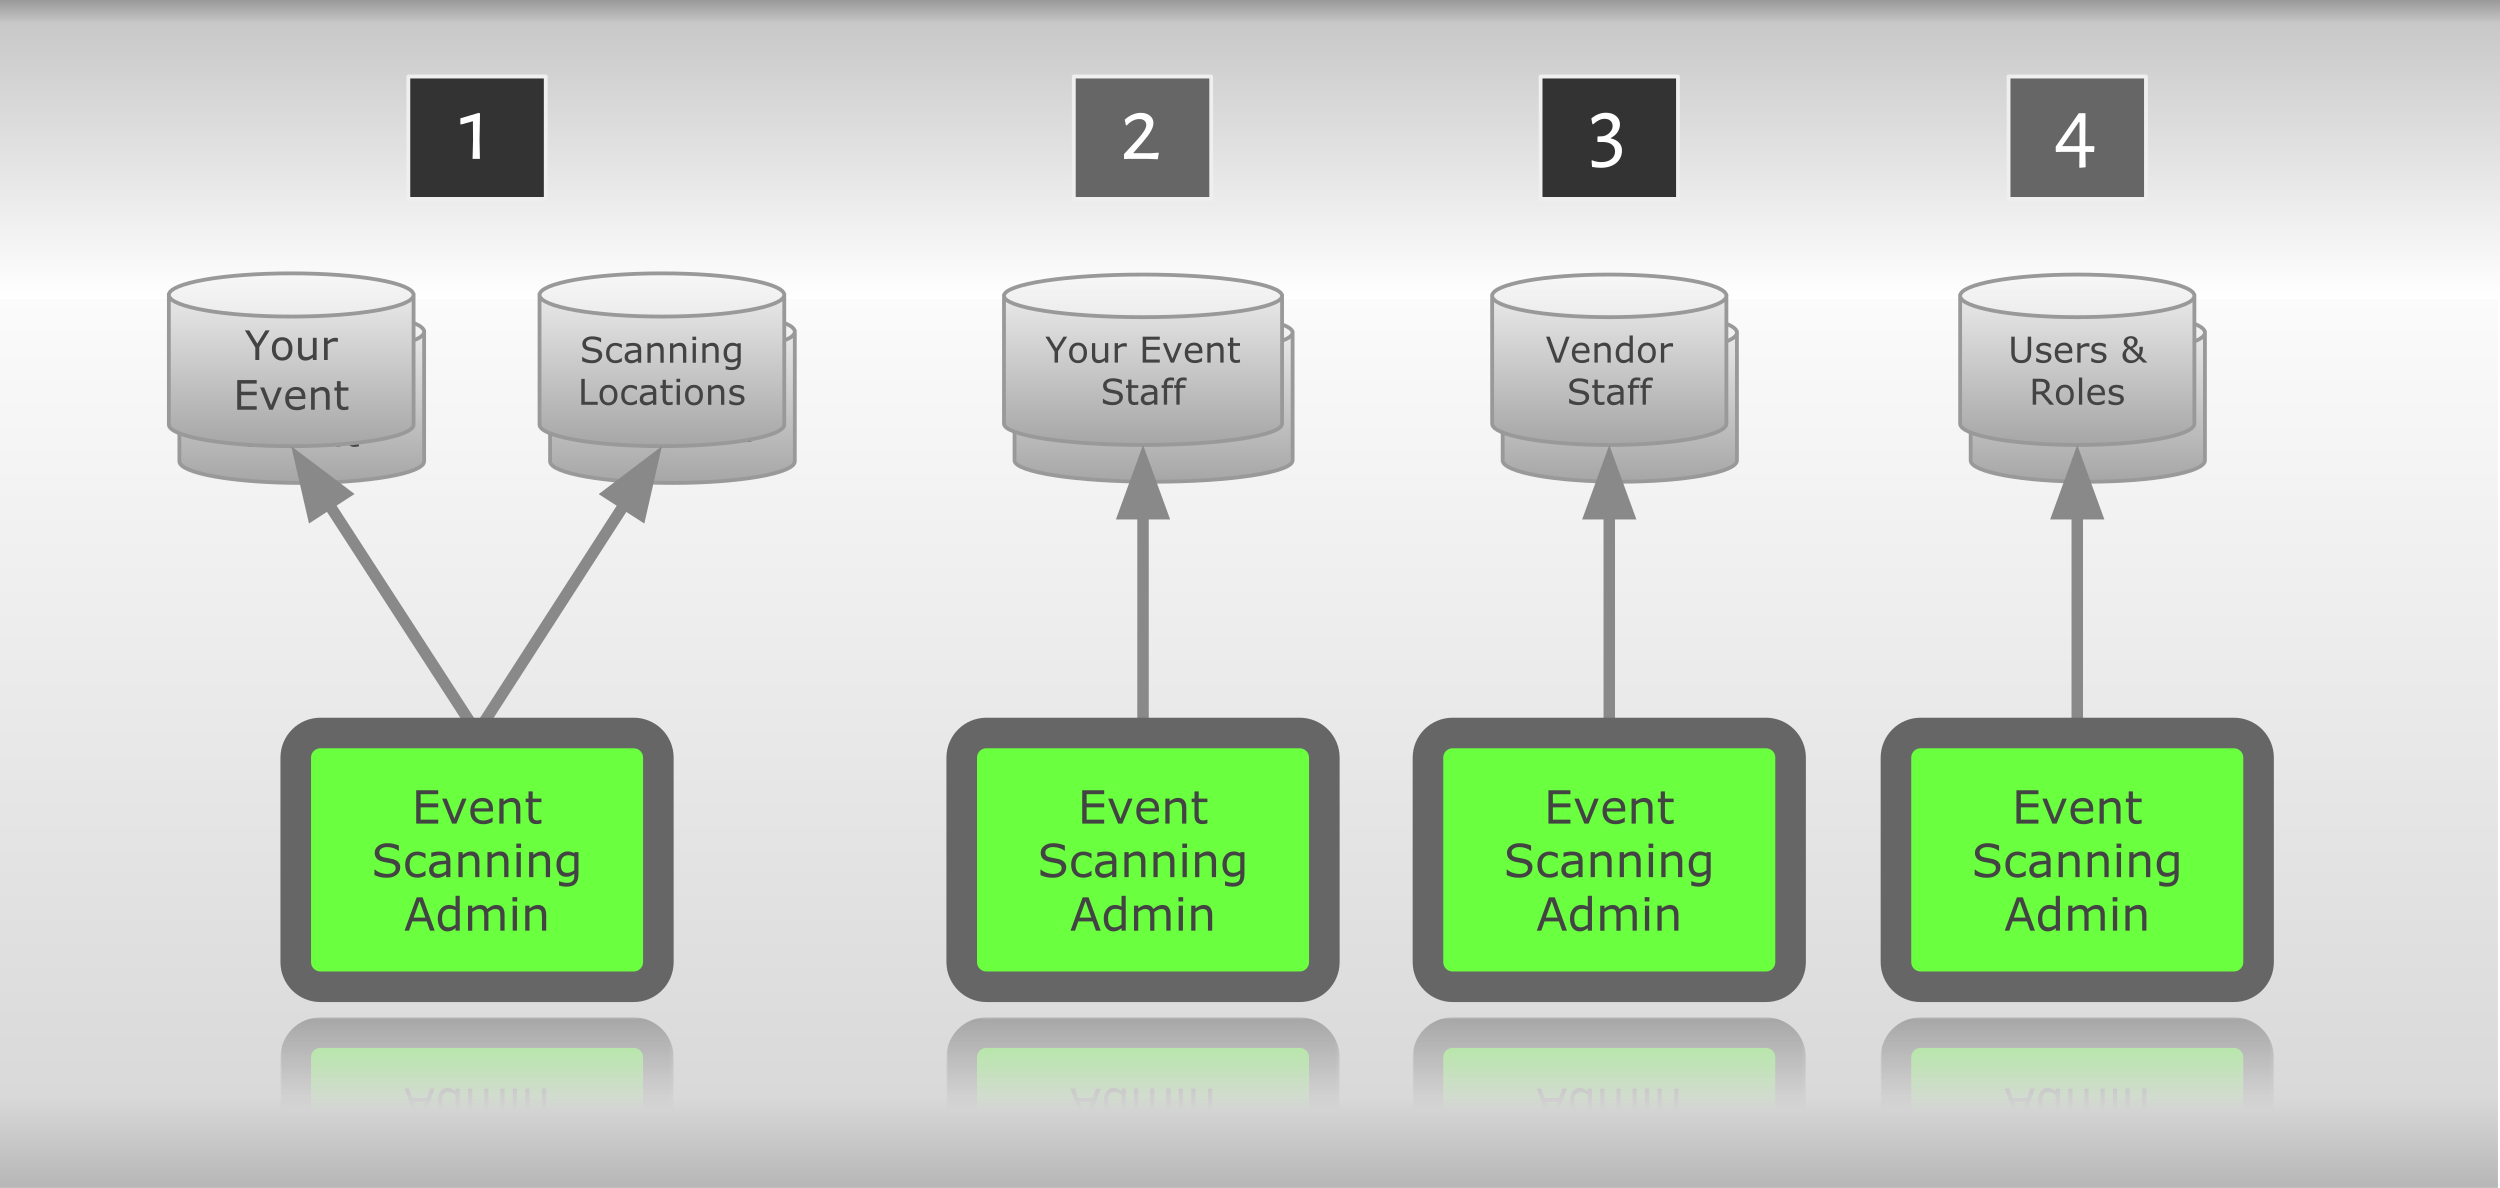 <svg version="1.1" viewBox="0.0 0.0 653.816 310.667" fill="none" stroke="none" stroke-linecap="square" stroke-miterlimit="10" xmlns:xlink="http://www.w3.org/1999/xlink" xmlns="http://www.w3.org/2000/svg"><clipPath id="p.0"><path d="m0 0l653.816 0l0 310.667l-653.816 0l0 -310.667z" clip-rule="nonzero"/></clipPath><g clip-path="url(#p.0)"><path fill="#000000" fill-opacity="0.0" d="m0 0l653.816 0l0 310.667l-653.816 0z" fill-rule="evenodd"/><defs><linearGradient id="p.1" gradientUnits="userSpaceOnUse" gradientTransform="matrix(16.114 0.0 0.0 16.114 0.0 0.0)" spreadMethod="pad" x1="-0.034" y1="3.295" x2="-0.034" y2="19.409"><stop offset="0.0" stop-color="#ffffff"/><stop offset="0.9" stop-color="#d9d9d9"/><stop offset="1.0" stop-color="#b3b3b3"/></linearGradient></defs><path fill="url(#p.1)" d="m-0.549 53.102l653.827 0l0 259.654l-653.827 0z" fill-rule="evenodd"/><defs><linearGradient id="p.2" gradientUnits="userSpaceOnUse" gradientTransform="matrix(8.902 0.0 0.0 8.902 0.0 0.0)" spreadMethod="pad" x1="73.443" y1="8.784" x2="73.443" y2="-0.118"><stop offset="0.0" stop-color="#ffffff"/><stop offset="0.91" stop-color="#c8c8c8"/><stop offset="1.0" stop-color="#919191"/></linearGradient></defs><path fill="url(#p.2)" d="m-0.549 -1.05l654.362 0l0 79.244l-654.362 0z" fill-rule="evenodd"/><g filter="url(#shadowFilter-p.3)"><use xlink:href="#p.3" transform="matrix(1.0 0.0 0.0 1.0 2.756 9.613)"/></g><defs><filter id="shadowFilter-p.3" filterUnits="userSpaceOnUse"><feGaussianBlur in="SourceAlpha" stdDeviation="4.5" result="blur"/><feComponentTransfer in="blur" color-interpolation-filters="sRGB"><feFuncR type="linear" slope="0" intercept="0.0"/><feFuncG type="linear" slope="0" intercept="0.0"/><feFuncB type="linear" slope="0" intercept="0.0"/><feFuncA type="linear" slope="0.5" intercept="0"/></feComponentTransfer></filter></defs><g id="p.3"><defs><linearGradient id="p.4" gradientUnits="userSpaceOnUse" gradientTransform="matrix(6.676 0.0 0.0 6.676 0.0 0.0)" spreadMethod="pad" x1="76.788" y1="10.756" x2="76.788" y2="17.432"><stop offset="0.0" stop-color="#f2f2f2"/><stop offset="1.0" stop-color="#a6a6a6"/></linearGradient></defs><path fill="url(#p.4)" d="m512.629 77.375c0 3.077 13.714 5.571 30.63 5.571c16.916 0 30.63 -2.494 30.63 -5.571l0 33.425c0 3.077 -13.714 5.571 -30.63 5.571c-16.916 0 -30.63 -2.494 -30.63 -5.571z" fill-rule="evenodd"/><defs><linearGradient id="p.5" gradientUnits="userSpaceOnUse" gradientTransform="matrix(6.676 0.0 0.0 6.676 0.0 0.0)" spreadMethod="pad" x1="76.788" y1="10.756" x2="76.788" y2="17.432"><stop offset="0.0" stop-color="#f2f2f2"/><stop offset="1.0" stop-color="#a6a6a6"/></linearGradient></defs><path fill="url(#p.5)" d="m512.629 77.375c0 -3.077 13.714 -5.571 30.63 -5.571c16.916 0 30.63 2.494 30.63 5.571l0 0c0 3.077 -13.714 5.571 -30.63 5.571c-16.916 0 -30.63 -2.494 -30.63 -5.571z" fill-rule="evenodd"/><path fill="#000000" fill-opacity="0.0" d="m573.889 77.375l0 0c0 3.077 -13.714 5.571 -30.63 5.571c-16.916 0 -30.63 -2.494 -30.63 -5.571c0 -3.077 13.714 -5.571 30.63 -5.571c16.916 0 30.63 2.494 30.63 5.571l0 33.425c0 3.077 -13.714 5.571 -30.63 5.571c-16.916 0 -30.63 -2.494 -30.63 -5.571l0 -33.425" fill-rule="evenodd"/><path fill="#ffffff" fill-opacity="0.4" d="m512.629 77.375c0 -3.077 13.714 -5.571 30.63 -5.571c16.916 0 30.63 2.494 30.63 5.571l0 0c0 3.077 -13.714 5.571 -30.63 5.571c-16.916 0 -30.63 -2.494 -30.63 -5.571z" fill-rule="evenodd"/><path stroke="#999999" stroke-width="1.0" stroke-linejoin="round" stroke-linecap="butt" d="m573.889 77.375l0 0c0 3.077 -13.714 5.571 -30.63 5.571c-16.916 0 -30.63 -2.494 -30.63 -5.571c0 -3.077 13.714 -5.571 30.63 -5.571c16.916 0 30.63 2.494 30.63 5.571l0 33.425c0 3.077 -13.714 5.571 -30.63 5.571c-16.916 0 -30.63 -2.494 -30.63 -5.571l0 -33.425" fill-rule="evenodd"/><path fill="#434343" d="m531.203 92.114q0 0.734 -0.172 1.281q-0.156 0.547 -0.516 0.906q-0.359 0.359 -0.828 0.516q-0.469 0.156 -1.094 0.156q-0.625 0 -1.109 -0.172q-0.469 -0.172 -0.797 -0.5q-0.359 -0.359 -0.531 -0.891q-0.156 -0.531 -0.156 -1.297l0 -4.062l0.906 0l0 4.109q0 0.547 0.062 0.875q0.078 0.312 0.266 0.562q0.188 0.297 0.531 0.453q0.344 0.141 0.828 0.141q0.5 0 0.828 -0.141q0.344 -0.141 0.547 -0.453q0.188 -0.25 0.25 -0.578q0.078 -0.344 0.078 -0.844l0 -4.125l0.906 0l0 4.062zm5.296 1.25q0 0.703 -0.578 1.156q-0.578 0.438 -1.578 0.438q-0.562 0 -1.047 -0.125q-0.469 -0.141 -0.781 -0.312l0 -0.953l0.047 0q0.406 0.297 0.891 0.484q0.5 0.188 0.969 0.188q0.562 0 0.875 -0.188q0.328 -0.188 0.328 -0.578q0 -0.297 -0.172 -0.453q-0.188 -0.156 -0.672 -0.266q-0.188 -0.047 -0.484 -0.094q-0.281 -0.062 -0.531 -0.125q-0.672 -0.172 -0.953 -0.516q-0.266 -0.344 -0.266 -0.844q0 -0.312 0.125 -0.594q0.125 -0.281 0.391 -0.5q0.25 -0.203 0.641 -0.328q0.406 -0.125 0.891 -0.125q0.453 0 0.922 0.109q0.469 0.109 0.781 0.266l0 0.922l-0.047 0q-0.328 -0.25 -0.797 -0.406q-0.469 -0.172 -0.922 -0.172q-0.469 0 -0.797 0.188q-0.328 0.172 -0.328 0.531q0 0.312 0.203 0.469q0.188 0.156 0.625 0.266q0.234 0.047 0.516 0.109q0.297 0.047 0.5 0.094q0.594 0.141 0.922 0.469q0.328 0.344 0.328 0.891zm5.469 -0.984l-3.734 0q0 0.469 0.141 0.828q0.141 0.344 0.375 0.562q0.25 0.219 0.562 0.328q0.328 0.109 0.719 0.109q0.531 0 1.047 -0.203q0.531 -0.219 0.75 -0.422l0.047 0l0 0.938q-0.438 0.188 -0.891 0.312q-0.438 0.125 -0.938 0.125q-1.266 0 -1.984 -0.688q-0.703 -0.688 -0.703 -1.953q0 -1.25 0.672 -1.984q0.688 -0.734 1.797 -0.734q1.031 0 1.578 0.609q0.562 0.594 0.562 1.703l0 0.469zm-0.828 -0.656q0 -0.672 -0.344 -1.031q-0.328 -0.375 -1.016 -0.375q-0.688 0 -1.094 0.406q-0.406 0.391 -0.453 1.0l2.906 0zm5.307 -1.047l-0.047 0q-0.188 -0.047 -0.375 -0.062q-0.172 -0.016 -0.422 -0.016q-0.391 0 -0.766 0.172q-0.359 0.172 -0.703 0.453l0 3.609l-0.859 0l0 -5.094l0.859 0l0 0.75q0.5 -0.406 0.891 -0.578q0.391 -0.172 0.797 -0.172q0.219 0 0.312 0.016q0.109 0.016 0.312 0.047l0 0.875zm4.45 2.688q0 0.703 -0.578 1.156q-0.578 0.438 -1.578 0.438q-0.562 0 -1.047 -0.125q-0.469 -0.141 -0.781 -0.312l0 -0.953l0.047 0q0.406 0.297 0.891 0.484q0.5 0.188 0.969 0.188q0.562 0 0.875 -0.188q0.328 -0.188 0.328 -0.578q0 -0.297 -0.172 -0.453q-0.188 -0.156 -0.672 -0.266q-0.188 -0.047 -0.484 -0.094q-0.281 -0.062 -0.531 -0.125q-0.672 -0.172 -0.953 -0.516q-0.266 -0.344 -0.266 -0.844q0 -0.312 0.125 -0.594q0.125 -0.281 0.391 -0.5q0.25 -0.203 0.641 -0.328q0.406 -0.125 0.891 -0.125q0.453 0 0.922 0.109q0.469 0.109 0.781 0.266l0 0.922l-0.047 0q-0.328 -0.25 -0.797 -0.406q-0.469 -0.172 -0.922 -0.172q-0.469 0 -0.797 0.188q-0.328 0.172 -0.328 0.531q0 0.312 0.203 0.469q0.188 0.156 0.625 0.266q0.234 0.047 0.516 0.109q0.297 0.047 0.5 0.094q0.594 0.141 0.922 0.469q0.328 0.344 0.328 0.891zm7.264 -3.953q0 -0.438 -0.266 -0.688q-0.25 -0.25 -0.656 -0.25q-0.422 0 -0.688 0.281q-0.25 0.281 -0.25 0.688q0 0.344 0.172 0.609q0.188 0.266 0.781 0.625q0.438 -0.156 0.672 -0.469q0.234 -0.312 0.234 -0.797zm0.875 3.984l-2.172 -2.125q-0.141 0.078 -0.281 0.188q-0.141 0.109 -0.281 0.297q-0.125 0.188 -0.219 0.438q-0.078 0.25 -0.078 0.562q0 0.656 0.391 1.078q0.391 0.406 1.109 0.406q0.422 0 0.828 -0.203q0.422 -0.219 0.703 -0.641zm1.375 -2.703l0 0.438q0 0.438 -0.109 0.984q-0.109 0.547 -0.391 1.047l1.719 1.672l-1.109 0l-1.047 -1.016q-0.531 0.641 -1.078 0.906q-0.547 0.25 -1.125 0.25q-0.938 0 -1.562 -0.547q-0.625 -0.562 -0.625 -1.453q0 -0.422 0.109 -0.719q0.125 -0.312 0.281 -0.531q0.156 -0.219 0.391 -0.406q0.234 -0.188 0.484 -0.328q-0.5 -0.328 -0.719 -0.656q-0.219 -0.344 -0.219 -0.844q0 -0.312 0.109 -0.578q0.125 -0.281 0.359 -0.516q0.234 -0.219 0.594 -0.344q0.375 -0.141 0.812 -0.141q0.797 0 1.281 0.406q0.484 0.391 0.484 1.0q0 0.203 -0.062 0.453q-0.047 0.25 -0.172 0.453q-0.156 0.219 -0.422 0.438q-0.266 0.203 -0.703 0.344l1.703 1.641q0.062 -0.172 0.094 -0.391q0.031 -0.219 0.031 -0.453q0.016 -0.266 0 -0.578q0 -0.312 0 -0.531l0.891 0z" fill-rule="nonzero"/><path fill="#434343" d="m537.212 105.833l-1.156 0l-2.281 -2.703l-1.266 0l0 2.703l-0.906 0l0 -6.781l1.906 0q0.609 0 1.016 0.078q0.422 0.078 0.75 0.281q0.359 0.234 0.562 0.594q0.219 0.344 0.219 0.891q0 0.734 -0.375 1.234q-0.359 0.484 -1.016 0.734l2.547 2.969zm-2.109 -4.875q0 -0.297 -0.109 -0.516q-0.094 -0.219 -0.328 -0.375q-0.188 -0.141 -0.469 -0.188q-0.266 -0.047 -0.625 -0.047l-1.062 0l0 2.547l0.906 0q0.438 0 0.75 -0.062q0.328 -0.078 0.547 -0.281q0.203 -0.203 0.297 -0.438q0.094 -0.25 0.094 -0.641zm7.252 2.328q0 1.25 -0.641 1.969q-0.625 0.719 -1.703 0.719q-1.078 0 -1.719 -0.719q-0.625 -0.719 -0.625 -1.969q0 -1.234 0.625 -1.953q0.641 -0.734 1.719 -0.734q1.078 0 1.703 0.734q0.641 0.719 0.641 1.953zm-0.875 0q0 -0.984 -0.391 -1.453q-0.391 -0.484 -1.078 -0.484q-0.688 0 -1.078 0.484q-0.391 0.469 -0.391 1.453q0 0.969 0.391 1.469q0.391 0.484 1.078 0.484q0.688 0 1.078 -0.484q0.391 -0.5 0.391 -1.469zm3.068 2.547l-0.844 0l0 -7.094l0.844 0l0 7.094zm5.95 -2.453l-3.734 0q0 0.469 0.141 0.828q0.141 0.344 0.375 0.562q0.25 0.219 0.562 0.328q0.328 0.109 0.719 0.109q0.531 0 1.047 -0.203q0.531 -0.219 0.75 -0.422l0.047 0l0 0.938q-0.438 0.188 -0.891 0.312q-0.438 0.125 -0.938 0.125q-1.266 0 -1.984 -0.688q-0.703 -0.688 -0.703 -1.953q0 -1.25 0.672 -1.984q0.688 -0.734 1.797 -0.734q1.031 0 1.578 0.609q0.562 0.594 0.562 1.703l0 0.469zm-0.828 -0.656q0 -0.672 -0.344 -1.031q-0.328 -0.375 -1.016 -0.375q-0.688 0 -1.094 0.406q-0.406 0.391 -0.453 1.0l2.906 0zm5.776 1.641q0 0.703 -0.578 1.156q-0.578 0.438 -1.578 0.438q-0.562 0 -1.047 -0.125q-0.469 -0.141 -0.781 -0.312l0 -0.953l0.047 0q0.406 0.297 0.891 0.484q0.5 0.188 0.969 0.188q0.562 0 0.875 -0.188q0.328 -0.188 0.328 -0.578q0 -0.297 -0.172 -0.453q-0.188 -0.156 -0.672 -0.266q-0.188 -0.047 -0.484 -0.094q-0.281 -0.062 -0.531 -0.125q-0.672 -0.172 -0.953 -0.516q-0.266 -0.344 -0.266 -0.844q0 -0.312 0.125 -0.594q0.125 -0.281 0.391 -0.5q0.25 -0.203 0.641 -0.328q0.406 -0.125 0.891 -0.125q0.453 0 0.922 0.109q0.469 0.109 0.781 0.266l0 0.922l-0.047 0q-0.328 -0.25 -0.797 -0.406q-0.469 -0.172 -0.922 -0.172q-0.469 0 -0.797 0.188q-0.328 0.172 -0.328 0.531q0 0.312 0.203 0.469q0.188 0.156 0.625 0.266q0.234 0.047 0.516 0.109q0.297 0.047 0.5 0.094q0.594 0.141 0.922 0.469q0.328 0.344 0.328 0.891z" fill-rule="nonzero"/></g><g filter="url(#shadowFilter-p.6)"><use xlink:href="#p.6" transform="matrix(1.0 0.0 0.0 1.0 2.756 9.613)"/></g><defs><filter id="shadowFilter-p.6" filterUnits="userSpaceOnUse"><feGaussianBlur in="SourceAlpha" stdDeviation="4.5" result="blur"/><feComponentTransfer in="blur" color-interpolation-filters="sRGB"><feFuncR type="linear" slope="0" intercept="0.0"/><feFuncG type="linear" slope="0" intercept="0.0"/><feFuncB type="linear" slope="0" intercept="0.0"/><feFuncA type="linear" slope="0.5" intercept="0"/></feComponentTransfer></filter></defs><g id="p.6"><defs><linearGradient id="p.7" gradientUnits="userSpaceOnUse" gradientTransform="matrix(6.676 0.0 0.0 6.676 0.0 0.0)" spreadMethod="pad" x1="58.455" y1="10.756" x2="58.455" y2="17.432"><stop offset="0.0" stop-color="#f2f2f2"/><stop offset="1.0" stop-color="#a6a6a6"/></linearGradient></defs><path fill="url(#p.7)" d="m390.238 77.375c0 3.077 13.713 5.571 30.63 5.571c16.916 0 30.63 -2.494 30.63 -5.571l0 33.425c0 3.077 -13.713 5.571 -30.63 5.571c-16.916 0 -30.63 -2.494 -30.63 -5.571z" fill-rule="evenodd"/><defs><linearGradient id="p.8" gradientUnits="userSpaceOnUse" gradientTransform="matrix(6.676 0.0 0.0 6.676 0.0 0.0)" spreadMethod="pad" x1="58.455" y1="10.756" x2="58.455" y2="17.432"><stop offset="0.0" stop-color="#f2f2f2"/><stop offset="1.0" stop-color="#a6a6a6"/></linearGradient></defs><path fill="url(#p.8)" d="m390.238 77.375c0 -3.077 13.713 -5.571 30.63 -5.571c16.916 0 30.63 2.494 30.63 5.571l0 0c0 3.077 -13.713 5.571 -30.63 5.571c-16.916 0 -30.63 -2.494 -30.63 -5.571z" fill-rule="evenodd"/><path fill="#000000" fill-opacity="0.0" d="m451.497 77.375l0 0c0 3.077 -13.713 5.571 -30.63 5.571c-16.916 0 -30.63 -2.494 -30.63 -5.571c0 -3.077 13.713 -5.571 30.63 -5.571c16.916 0 30.63 2.494 30.63 5.571l0 33.425c0 3.077 -13.713 5.571 -30.63 5.571c-16.916 0 -30.63 -2.494 -30.63 -5.571l0 -33.425" fill-rule="evenodd"/><path fill="#ffffff" fill-opacity="0.4" d="m390.238 77.375c0 -3.077 13.713 -5.571 30.63 -5.571c16.916 0 30.63 2.494 30.63 5.571l0 0c0 3.077 -13.713 5.571 -30.63 5.571c-16.916 0 -30.63 -2.494 -30.63 -5.571z" fill-rule="evenodd"/><path stroke="#999999" stroke-width="1.0" stroke-linejoin="round" stroke-linecap="butt" d="m451.497 77.375l0 0c0 3.077 -13.713 5.571 -30.63 5.571c-16.916 0 -30.63 -2.494 -30.63 -5.571c0 -3.077 13.713 -5.571 30.63 -5.571c16.916 0 30.63 2.494 30.63 5.571l0 33.425c0 3.077 -13.713 5.571 -30.63 5.571c-16.916 0 -30.63 -2.494 -30.63 -5.571l0 -33.425" fill-rule="evenodd"/><path fill="#434343" d="m410.488 88.052l-2.469 6.781l-1.203 0l-2.469 -6.781l0.953 0l2.141 5.969l2.125 -5.969l0.922 0zm5.205 4.328l-3.734 0q0 0.469 0.141 0.828q0.141 0.344 0.375 0.562q0.25 0.219 0.562 0.328q0.328 0.109 0.719 0.109q0.531 0 1.047 -0.203q0.531 -0.219 0.75 -0.422l0.047 0l0 0.938q-0.438 0.188 -0.891 0.312q-0.438 0.125 -0.938 0.125q-1.266 0 -1.984 -0.688q-0.703 -0.688 -0.703 -1.953q0 -1.25 0.672 -1.984q0.688 -0.734 1.797 -0.734q1.031 0 1.578 0.609q0.562 0.594 0.562 1.703l0 0.469zm-0.828 -0.656q0 -0.672 -0.344 -1.031q-0.328 -0.375 -1.016 -0.375q-0.688 0 -1.094 0.406q-0.406 0.391 -0.453 1.0l2.906 0zm6.385 3.109l-0.859 0l0 -2.891q0 -0.359 -0.047 -0.656q-0.031 -0.312 -0.141 -0.484q-0.109 -0.203 -0.328 -0.281q-0.219 -0.094 -0.547 -0.094q-0.359 0 -0.75 0.172q-0.375 0.172 -0.719 0.438l0 3.797l-0.859 0l0 -5.094l0.859 0l0 0.578q0.391 -0.344 0.812 -0.531q0.438 -0.188 0.891 -0.188q0.828 0 1.25 0.5q0.438 0.5 0.438 1.438l0 3.297zm5.778 0l-0.859 0l0 -0.531q-0.359 0.312 -0.766 0.5q-0.406 0.172 -0.875 0.172q-0.906 0 -1.453 -0.703q-0.531 -0.703 -0.531 -1.938q0 -0.656 0.188 -1.156q0.188 -0.5 0.5 -0.859q0.312 -0.344 0.719 -0.531q0.422 -0.188 0.859 -0.188q0.406 0 0.703 0.094q0.312 0.078 0.656 0.266l0 -2.219l0.859 0l0 7.094zm-0.859 -1.25l0 -2.922q-0.344 -0.156 -0.625 -0.219q-0.266 -0.062 -0.594 -0.062q-0.719 0 -1.125 0.516q-0.391 0.5 -0.391 1.422q0 0.906 0.312 1.375q0.312 0.469 0.984 0.469q0.375 0 0.75 -0.156q0.375 -0.172 0.688 -0.422zm6.874 -1.297q0 1.25 -0.641 1.969q-0.625 0.719 -1.703 0.719q-1.078 0 -1.719 -0.719q-0.625 -0.719 -0.625 -1.969q0 -1.234 0.625 -1.953q0.641 -0.734 1.719 -0.734q1.078 0 1.703 0.734q0.641 0.719 0.641 1.953zm-0.875 0q0 -0.984 -0.391 -1.453q-0.391 -0.484 -1.078 -0.484q-0.688 0 -1.078 0.484q-0.391 0.469 -0.391 1.453q0 0.969 0.391 1.469q0.391 0.484 1.078 0.484q0.688 0 1.078 -0.484q0.391 -0.5 0.391 -1.469zm5.38 -1.609l-0.047 0q-0.188 -0.047 -0.375 -0.062q-0.172 -0.016 -0.422 -0.016q-0.391 0 -0.766 0.172q-0.359 0.172 -0.703 0.453l0 3.609l-0.859 0l0 -5.094l0.859 0l0 0.75q0.5 -0.406 0.891 -0.578q0.391 -0.172 0.797 -0.172q0.219 0 0.312 0.016q0.109 0.016 0.312 0.047l0 0.875z" fill-rule="nonzero"/><path fill="#434343" d="m415.605 103.895q0 0.391 -0.188 0.781q-0.188 0.391 -0.516 0.656q-0.375 0.297 -0.859 0.469q-0.484 0.156 -1.156 0.156q-0.734 0 -1.328 -0.141q-0.578 -0.141 -1.188 -0.406l0 -1.125l0.062 0q0.516 0.422 1.188 0.656q0.672 0.234 1.266 0.234q0.844 0 1.312 -0.312q0.469 -0.312 0.469 -0.844q0 -0.453 -0.234 -0.656q-0.219 -0.219 -0.656 -0.344q-0.344 -0.078 -0.75 -0.141q-0.391 -0.062 -0.844 -0.156q-0.906 -0.188 -1.344 -0.641q-0.422 -0.469 -0.422 -1.219q0 -0.844 0.719 -1.391q0.719 -0.547 1.828 -0.547q0.703 0 1.297 0.141q0.609 0.141 1.062 0.328l0 1.078l-0.062 0q-0.391 -0.328 -1.016 -0.547q-0.625 -0.219 -1.297 -0.219q-0.719 0 -1.156 0.297q-0.438 0.297 -0.438 0.781q0 0.422 0.219 0.672q0.219 0.234 0.766 0.359q0.297 0.062 0.828 0.156q0.531 0.094 0.906 0.188q0.766 0.203 1.141 0.609q0.391 0.391 0.391 1.125zm4.017 1.891q-0.234 0.062 -0.531 0.094q-0.281 0.047 -0.5 0.047q-0.781 0 -1.188 -0.406q-0.406 -0.422 -0.406 -1.344l0 -2.719l-0.578 0l0 -0.719l0.578 0l0 -1.453l0.859 0l0 1.453l1.766 0l0 0.719l-1.766 0l0 2.328q0 0.391 0.016 0.625q0.016 0.219 0.125 0.422q0.109 0.188 0.281 0.266q0.172 0.078 0.531 0.078q0.219 0 0.438 -0.062q0.234 -0.062 0.328 -0.094l0.047 0l0 0.766zm4.988 0.047l-0.859 0l0 -0.547q-0.109 0.078 -0.312 0.219q-0.188 0.141 -0.359 0.219q-0.219 0.109 -0.5 0.172q-0.281 0.078 -0.641 0.078q-0.688 0 -1.172 -0.453q-0.484 -0.453 -0.484 -1.156q0 -0.578 0.25 -0.938q0.25 -0.359 0.719 -0.562q0.453 -0.203 1.109 -0.281q0.656 -0.078 1.391 -0.109l0 -0.141q0 -0.281 -0.109 -0.469q-0.094 -0.203 -0.281 -0.312q-0.188 -0.094 -0.438 -0.125q-0.25 -0.047 -0.531 -0.047q-0.344 0 -0.766 0.094q-0.406 0.078 -0.844 0.25l-0.047 0l0 -0.875q0.25 -0.062 0.719 -0.141q0.484 -0.078 0.938 -0.078q0.547 0 0.938 0.094q0.406 0.078 0.688 0.297q0.297 0.203 0.438 0.547q0.156 0.328 0.156 0.812l0 3.453zm-0.859 -1.25l0 -1.422q-0.391 0.031 -0.922 0.078q-0.531 0.031 -0.828 0.125q-0.375 0.109 -0.609 0.328q-0.219 0.219 -0.219 0.609q0 0.438 0.266 0.656q0.266 0.219 0.797 0.219q0.453 0 0.828 -0.172q0.375 -0.172 0.688 -0.422zm5.243 -5.016l-0.047 0q-0.141 -0.031 -0.375 -0.078q-0.219 -0.047 -0.391 -0.047q-0.547 0 -0.797 0.25q-0.25 0.25 -0.25 0.875l0 0.172l1.547 0l0 0.719l-1.516 0l0 4.375l-0.859 0l0 -4.375l-0.578 0l0 -0.719l0.578 0l0 -0.156q0 -0.906 0.453 -1.391q0.453 -0.484 1.297 -0.484q0.281 0 0.516 0.031q0.234 0.016 0.422 0.047l0 0.781zm3.279 0l-0.047 0q-0.141 -0.031 -0.375 -0.078q-0.219 -0.047 -0.391 -0.047q-0.547 0 -0.797 0.25q-0.25 0.25 -0.25 0.875l0 0.172l1.547 0l0 0.719l-1.516 0l0 4.375l-0.859 0l0 -4.375l-0.578 0l0 -0.719l0.578 0l0 -0.156q0 -0.906 0.453 -1.391q0.453 -0.484 1.297 -0.484q0.281 0 0.516 0.031q0.234 0.016 0.422 0.047l0 0.781z" fill-rule="nonzero"/></g><g filter="url(#shadowFilter-p.9)"><use xlink:href="#p.9" transform="matrix(1.0 0.0 0.0 1.0 2.756 9.613)"/></g><defs><filter id="shadowFilter-p.9" filterUnits="userSpaceOnUse"><feGaussianBlur in="SourceAlpha" stdDeviation="4.5" result="blur"/><feComponentTransfer in="blur" color-interpolation-filters="sRGB"><feFuncR type="linear" slope="0" intercept="0.0"/><feFuncG type="linear" slope="0" intercept="0.0"/><feFuncB type="linear" slope="0" intercept="0.0"/><feFuncA type="linear" slope="0.5" intercept="0"/></feComponentTransfer></filter></defs><g id="p.9"><defs><linearGradient id="p.10" gradientUnits="userSpaceOnUse" gradientTransform="matrix(6.676 0.0 0.0 6.676 0.0 0.0)" spreadMethod="pad" x1="39.331" y1="10.756" x2="39.331" y2="17.432"><stop offset="0.0" stop-color="#f2f2f2"/><stop offset="1.0" stop-color="#a6a6a6"/></linearGradient></defs><path fill="url(#p.10)" d="m262.571 77.375l0 0c0 3.077 16.28 5.571 36.362 5.571c20.082 0 36.362 -2.494 36.362 -5.571l0 33.425c0 3.077 -16.28 5.571 -36.362 5.571c-20.082 0 -36.362 -2.494 -36.362 -5.571z" fill-rule="evenodd"/><defs><linearGradient id="p.11" gradientUnits="userSpaceOnUse" gradientTransform="matrix(6.676 0.0 0.0 6.676 0.0 0.0)" spreadMethod="pad" x1="39.331" y1="10.756" x2="39.331" y2="17.432"><stop offset="0.0" stop-color="#f2f2f2"/><stop offset="1.0" stop-color="#a6a6a6"/></linearGradient></defs><path fill="url(#p.11)" d="m262.571 77.375l0 0c0 -3.077 16.28 -5.571 36.362 -5.571c20.082 0 36.362 2.494 36.362 5.571l0 0c0 3.077 -16.28 5.571 -36.362 5.571c-20.082 0 -36.362 -2.494 -36.362 -5.571z" fill-rule="evenodd"/><path fill="#000000" fill-opacity="0.0" d="m335.296 77.375l0 0c0 3.077 -16.28 5.571 -36.362 5.571c-20.082 0 -36.362 -2.494 -36.362 -5.571l0 0c0 -3.077 16.28 -5.571 36.362 -5.571c20.082 0 36.362 2.494 36.362 5.571l0 33.425c0 3.077 -16.28 5.571 -36.362 5.571c-20.082 0 -36.362 -2.494 -36.362 -5.571l0 -33.425" fill-rule="evenodd"/><path fill="#ffffff" fill-opacity="0.4" d="m262.571 77.375l0 0c0 -3.077 16.28 -5.571 36.362 -5.571c20.082 0 36.362 2.494 36.362 5.571l0 0c0 3.077 -16.28 5.571 -36.362 5.571c-20.082 0 -36.362 -2.494 -36.362 -5.571z" fill-rule="evenodd"/><path stroke="#999999" stroke-width="1.0" stroke-linejoin="round" stroke-linecap="butt" d="m335.296 77.375l0 0c0 3.077 -16.28 5.571 -36.362 5.571c-20.082 0 -36.362 -2.494 -36.362 -5.571l0 0c0 -3.077 16.28 -5.571 36.362 -5.571c20.082 0 36.362 2.494 36.362 5.571l0 33.425c0 3.077 -16.28 5.571 -36.362 5.571c-20.082 0 -36.362 -2.494 -36.362 -5.571l0 -33.425" fill-rule="evenodd"/><path fill="#434343" d="m279.093 88.052l-2.391 3.812l0 2.969l-0.906 0l0 -2.875l-2.391 -3.906l1.0 0l1.844 3.031l1.875 -3.031l0.969 0zm5.192 4.234q0 1.25 -0.641 1.969q-0.625 0.719 -1.703 0.719q-1.078 0 -1.719 -0.719q-0.625 -0.719 -0.625 -1.969q0 -1.234 0.625 -1.953q0.641 -0.734 1.719 -0.734q1.078 0 1.703 0.734q0.641 0.719 0.641 1.953zm-0.875 0q0 -0.984 -0.391 -1.453q-0.391 -0.484 -1.078 -0.484q-0.688 0 -1.078 0.484q-0.391 0.469 -0.391 1.453q0 0.969 0.391 1.469q0.391 0.484 1.078 0.484q0.688 0 1.078 -0.484q0.391 -0.5 0.391 -1.469zm6.427 2.547l-0.859 0l0 -0.562q-0.438 0.344 -0.828 0.531q-0.391 0.172 -0.875 0.172q-0.797 0 -1.25 -0.484q-0.438 -0.5 -0.438 -1.438l0 -3.312l0.844 0l0 2.906q0 0.391 0.031 0.672q0.047 0.266 0.172 0.453q0.125 0.203 0.312 0.297q0.203 0.094 0.562 0.094q0.344 0 0.734 -0.172q0.391 -0.172 0.734 -0.438l0 -3.812l0.859 0l0 5.094zm4.856 -4.156l-0.047 0q-0.188 -0.047 -0.375 -0.062q-0.172 -0.016 -0.422 -0.016q-0.391 0 -0.766 0.172q-0.359 0.172 -0.703 0.453l0 3.609l-0.859 0l0 -5.094l0.859 0l0 0.75q0.5 -0.406 0.891 -0.578q0.391 -0.172 0.797 -0.172q0.219 0 0.312 0.016q0.109 0.016 0.312 0.047l0 0.875zm8.62 4.156l-4.469 0l0 -6.781l4.469 0l0 0.797l-3.562 0l0 1.859l3.562 0l0 0.797l-3.562 0l0 2.531l3.562 0l0 0.797zm5.773 -5.094l-2.062 5.094l-0.859 0l-2.047 -5.094l0.922 0l1.578 4.062l1.562 -4.062l0.906 0zm5.364 2.641l-3.734 0q0 0.469 0.141 0.828q0.141 0.344 0.375 0.562q0.25 0.219 0.562 0.328q0.328 0.109 0.719 0.109q0.531 0 1.047 -0.203q0.531 -0.219 0.75 -0.422l0.047 0l0 0.938q-0.438 0.188 -0.891 0.312q-0.438 0.125 -0.938 0.125q-1.266 0 -1.984 -0.688q-0.703 -0.688 -0.703 -1.953q0 -1.25 0.672 -1.984q0.688 -0.734 1.797 -0.734q1.031 0 1.578 0.609q0.562 0.594 0.562 1.703l0 0.469zm-0.828 -0.656q0 -0.672 -0.344 -1.031q-0.328 -0.375 -1.016 -0.375q-0.688 0 -1.094 0.406q-0.406 0.391 -0.453 1.0l2.906 0zm6.385 3.109l-0.859 0l0 -2.891q0 -0.359 -0.047 -0.656q-0.031 -0.312 -0.141 -0.484q-0.109 -0.203 -0.328 -0.281q-0.219 -0.094 -0.547 -0.094q-0.359 0 -0.75 0.172q-0.375 0.172 -0.719 0.438l0 3.797l-0.859 0l0 -5.094l0.859 0l0 0.578q0.391 -0.344 0.812 -0.531q0.438 -0.188 0.891 -0.188q0.828 0 1.25 0.5q0.438 0.5 0.438 1.438l0 3.297zm4.294 -0.047q-0.234 0.062 -0.531 0.094q-0.281 0.047 -0.5 0.047q-0.781 0 -1.188 -0.406q-0.406 -0.422 -0.406 -1.344l0 -2.719l-0.578 0l0 -0.719l0.578 0l0 -1.453l0.859 0l0 1.453l1.766 0l0 0.719l-1.766 0l0 2.328q0 0.391 0.016 0.625q0.016 0.219 0.125 0.422q0.109 0.188 0.281 0.266q0.172 0.078 0.531 0.078q0.219 0 0.438 -0.062q0.234 -0.062 0.328 -0.094l0.047 0l0 0.766z" fill-rule="nonzero"/><path fill="#434343" d="m293.67 103.895q0 0.391 -0.188 0.781q-0.188 0.391 -0.516 0.656q-0.375 0.297 -0.859 0.469q-0.484 0.156 -1.156 0.156q-0.734 0 -1.328 -0.141q-0.578 -0.141 -1.188 -0.406l0 -1.125l0.062 0q0.516 0.422 1.188 0.656q0.672 0.234 1.266 0.234q0.844 0 1.312 -0.312q0.469 -0.312 0.469 -0.844q0 -0.453 -0.234 -0.656q-0.219 -0.219 -0.656 -0.344q-0.344 -0.078 -0.75 -0.141q-0.391 -0.062 -0.844 -0.156q-0.906 -0.188 -1.344 -0.641q-0.422 -0.469 -0.422 -1.219q0 -0.844 0.719 -1.391q0.719 -0.547 1.828 -0.547q0.703 0 1.297 0.141q0.609 0.141 1.062 0.328l0 1.078l-0.062 0q-0.391 -0.328 -1.016 -0.547q-0.625 -0.219 -1.297 -0.219q-0.719 0 -1.156 0.297q-0.438 0.297 -0.438 0.781q0 0.422 0.219 0.672q0.219 0.234 0.766 0.359q0.297 0.062 0.828 0.156q0.531 0.094 0.906 0.188q0.766 0.203 1.141 0.609q0.391 0.391 0.391 1.125zm4.017 1.891q-0.234 0.062 -0.531 0.094q-0.281 0.047 -0.5 0.047q-0.781 0 -1.188 -0.406q-0.406 -0.422 -0.406 -1.344l0 -2.719l-0.578 0l0 -0.719l0.578 0l0 -1.453l0.859 0l0 1.453l1.766 0l0 0.719l-1.766 0l0 2.328q0 0.391 0.016 0.625q0.016 0.219 0.125 0.422q0.109 0.188 0.281 0.266q0.172 0.078 0.531 0.078q0.219 0 0.438 -0.062q0.234 -0.062 0.328 -0.094l0.047 0l0 0.766zm4.988 0.047l-0.859 0l0 -0.547q-0.109 0.078 -0.312 0.219q-0.188 0.141 -0.359 0.219q-0.219 0.109 -0.5 0.172q-0.281 0.078 -0.641 0.078q-0.688 0 -1.172 -0.453q-0.484 -0.453 -0.484 -1.156q0 -0.578 0.25 -0.938q0.25 -0.359 0.719 -0.562q0.453 -0.203 1.109 -0.281q0.656 -0.078 1.391 -0.109l0 -0.141q0 -0.281 -0.109 -0.469q-0.094 -0.203 -0.281 -0.312q-0.188 -0.094 -0.438 -0.125q-0.25 -0.047 -0.531 -0.047q-0.344 0 -0.766 0.094q-0.406 0.078 -0.844 0.25l-0.047 0l0 -0.875q0.25 -0.062 0.719 -0.141q0.484 -0.078 0.938 -0.078q0.547 0 0.938 0.094q0.406 0.078 0.688 0.297q0.297 0.203 0.438 0.547q0.156 0.328 0.156 0.812l0 3.453zm-0.859 -1.25l0 -1.422q-0.391 0.031 -0.922 0.078q-0.531 0.031 -0.828 0.125q-0.375 0.109 -0.609 0.328q-0.219 0.219 -0.219 0.609q0 0.438 0.266 0.656q0.266 0.219 0.797 0.219q0.453 0 0.828 -0.172q0.375 -0.172 0.688 -0.422zm5.243 -5.016l-0.047 0q-0.141 -0.031 -0.375 -0.078q-0.219 -0.047 -0.391 -0.047q-0.547 0 -0.797 0.25q-0.25 0.25 -0.25 0.875l0 0.172l1.547 0l0 0.719l-1.516 0l0 4.375l-0.859 0l0 -4.375l-0.578 0l0 -0.719l0.578 0l0 -0.156q0 -0.906 0.453 -1.391q0.453 -0.484 1.297 -0.484q0.281 0 0.516 0.031q0.234 0.016 0.422 0.047l0 0.781zm3.279 0l-0.047 0q-0.141 -0.031 -0.375 -0.078q-0.219 -0.047 -0.391 -0.047q-0.547 0 -0.797 0.25q-0.25 0.25 -0.25 0.875l0 0.172l1.547 0l0 0.719l-1.516 0l0 4.375l-0.859 0l0 -4.375l-0.578 0l0 -0.719l0.578 0l0 -0.156q0 -0.906 0.453 -1.391q0.453 -0.484 1.297 -0.484q0.281 0 0.516 0.031q0.234 0.016 0.422 0.047l0 0.781z" fill-rule="nonzero"/></g><g filter="url(#shadowFilter-p.12)"><use xlink:href="#p.12" transform="matrix(1.0 0.0 0.0 1.0 2.756 9.613)"/></g><defs><filter id="shadowFilter-p.12" filterUnits="userSpaceOnUse"><feGaussianBlur in="SourceAlpha" stdDeviation="4.5" result="blur"/><feComponentTransfer in="blur" color-interpolation-filters="sRGB"><feFuncR type="linear" slope="0" intercept="0.0"/><feFuncG type="linear" slope="0" intercept="0.0"/><feFuncB type="linear" slope="0" intercept="0.0"/><feFuncA type="linear" slope="0.5" intercept="0"/></feComponentTransfer></filter></defs><g id="p.12"><defs><linearGradient id="p.13" gradientUnits="userSpaceOnUse" gradientTransform="matrix(6.723 0.0 0.0 6.723 0.0 0.0)" spreadMethod="pad" x1="6.569" y1="10.634" x2="6.569" y2="17.357"><stop offset="0.0" stop-color="#f2f2f2"/><stop offset="1.0" stop-color="#a6a6a6"/></linearGradient></defs><path fill="url(#p.13)" d="m44.162 77.139c0 3.12 14.327 5.65 32 5.65c17.673 0 32.0 -2.529 32.0 -5.65l0 33.898c0 3.12 -14.327 5.65 -32.0 5.65c-17.673 0 -32 -2.529 -32 -5.65z" fill-rule="evenodd"/><defs><linearGradient id="p.14" gradientUnits="userSpaceOnUse" gradientTransform="matrix(6.723 0.0 0.0 6.723 0.0 0.0)" spreadMethod="pad" x1="6.569" y1="10.634" x2="6.569" y2="17.357"><stop offset="0.0" stop-color="#f2f2f2"/><stop offset="1.0" stop-color="#a6a6a6"/></linearGradient></defs><path fill="url(#p.14)" d="m44.162 77.139c0 -3.12 14.327 -5.65 32 -5.65c17.673 0 32.0 2.529 32.0 5.65l0 0c0 3.12 -14.327 5.65 -32.0 5.65c-17.673 0 -32 -2.529 -32 -5.65z" fill-rule="evenodd"/><path fill="#000000" fill-opacity="0.0" d="m108.162 77.139l0 0c0 3.12 -14.327 5.65 -32.0 5.65c-17.673 0 -32 -2.529 -32 -5.65c0 -3.12 14.327 -5.65 32 -5.65c17.673 0 32.0 2.529 32.0 5.65l0 33.898c0 3.12 -14.327 5.65 -32.0 5.65c-17.673 0 -32 -2.529 -32 -5.65l0 -33.898" fill-rule="evenodd"/><path fill="#ffffff" fill-opacity="0.4" d="m44.162 77.139c0 -3.12 14.327 -5.65 32 -5.65c17.673 0 32.0 2.529 32.0 5.65l0 0c0 3.12 -14.327 5.65 -32.0 5.65c-17.673 0 -32 -2.529 -32 -5.65z" fill-rule="evenodd"/><path stroke="#999999" stroke-width="1.0" stroke-linejoin="round" stroke-linecap="butt" d="m108.162 77.139l0 0c0 3.12 -14.327 5.65 -32.0 5.65c-17.673 0 -32 -2.529 -32 -5.65c0 -3.12 14.327 -5.65 32 -5.65c17.673 0 32.0 2.529 32.0 5.65l0 33.898c0 3.12 -14.327 5.65 -32.0 5.65c-17.673 0 -32 -2.529 -32 -5.65l0 -33.898" fill-rule="evenodd"/><path fill="#434343" d="m70.536 86.402l-2.734 4.359l0 3.391l-1.031 0l0 -3.281l-2.734 -4.469l1.141 0l2.109 3.469l2.141 -3.469l1.109 0zm5.947 4.844q0 1.422 -0.734 2.25q-0.734 0.812 -1.953 0.812q-1.234 0 -1.969 -0.812q-0.719 -0.828 -0.719 -2.25q0 -1.422 0.719 -2.234q0.734 -0.828 1.969 -0.828q1.219 0 1.953 0.828q0.734 0.812 0.734 2.234zm-1.016 0q0 -1.125 -0.453 -1.672q-0.438 -0.547 -1.219 -0.547q-0.797 0 -1.234 0.547q-0.438 0.547 -0.438 1.672q0 1.094 0.438 1.656q0.453 0.562 1.234 0.562q0.781 0 1.219 -0.547q0.453 -0.562 0.453 -1.672zm7.343 2.906l-0.984 0l0 -0.641q-0.484 0.391 -0.938 0.594q-0.453 0.203 -1.0 0.203q-0.922 0 -1.438 -0.547q-0.5 -0.562 -0.5 -1.656l0 -3.766l0.984 0l0 3.312q0 0.438 0.031 0.75q0.047 0.312 0.188 0.547q0.141 0.219 0.359 0.328q0.219 0.109 0.641 0.109q0.391 0 0.828 -0.203q0.453 -0.203 0.844 -0.5l0 -4.344l0.984 0l0 5.812zm5.556 -4.75l-0.062 0q-0.219 -0.047 -0.422 -0.062q-0.203 -0.031 -0.484 -0.031q-0.453 0 -0.875 0.203q-0.422 0.203 -0.812 0.516l0 4.125l-0.969 0l0 -5.812l0.969 0l0 0.859q0.594 -0.469 1.031 -0.656q0.438 -0.203 0.906 -0.203q0.25 0 0.359 0.016q0.125 0.016 0.359 0.047l0 1.0z" fill-rule="nonzero"/><path fill="#434343" d="m67.135 107.152l-5.094 0l0 -7.75l5.094 0l0 0.922l-4.063 0l0 2.125l4.063 0l0 0.906l-4.063 0l0 2.875l4.063 0l0 0.922zm6.582 -5.812l-2.344 5.812l-0.984 0l-2.344 -5.812l1.062 0l1.797 4.625l1.797 -4.625l1.016 0zm6.15 3.016l-4.281 0q0 0.531 0.156 0.938q0.172 0.391 0.453 0.641q0.266 0.25 0.625 0.375q0.375 0.125 0.828 0.125q0.594 0 1.188 -0.234q0.609 -0.234 0.859 -0.469l0.062 0l0 1.062q-0.5 0.219 -1.016 0.359q-0.516 0.141 -1.078 0.141q-1.453 0 -2.266 -0.781q-0.812 -0.797 -0.812 -2.234q0 -1.422 0.781 -2.25q0.781 -0.844 2.047 -0.844q1.172 0 1.812 0.688q0.641 0.688 0.641 1.953l0 0.531zm-0.953 -0.75q0 -0.781 -0.391 -1.203q-0.375 -0.422 -1.156 -0.422q-0.781 0 -1.25 0.469q-0.469 0.469 -0.531 1.156l3.328 0zm7.301 3.547l-0.984 0l0 -3.312q0 -0.391 -0.047 -0.734q-0.047 -0.359 -0.172 -0.562q-0.125 -0.219 -0.375 -0.328q-0.25 -0.109 -0.641 -0.109q-0.391 0 -0.828 0.203q-0.438 0.203 -0.844 0.5l0 4.344l-0.969 0l0 -5.812l0.969 0l0 0.641q0.469 -0.375 0.953 -0.578q0.484 -0.219 1.0 -0.219q0.938 0 1.438 0.562q0.5 0.562 0.5 1.641l0 3.766zm4.9 -0.047q-0.281 0.062 -0.609 0.109q-0.328 0.047 -0.578 0.047q-0.891 0 -1.359 -0.469q-0.453 -0.484 -0.453 -1.547l0 -3.078l-0.656 0l0 -0.828l0.656 0l0 -1.672l0.984 0l0 1.672l2.016 0l0 0.828l-2.016 0l0 2.641q0 0.453 0.016 0.719q0.016 0.25 0.141 0.484q0.125 0.203 0.312 0.297q0.203 0.094 0.609 0.094q0.25 0 0.5 -0.062q0.266 -0.078 0.375 -0.125l0.062 0l0 0.891z" fill-rule="nonzero"/></g><g filter="url(#shadowFilter-p.15)"><use xlink:href="#p.15" transform="matrix(1.0 0.0 0.0 1.0 2.756 9.613)"/></g><defs><filter id="shadowFilter-p.15" filterUnits="userSpaceOnUse"><feGaussianBlur in="SourceAlpha" stdDeviation="4.5" result="blur"/><feComponentTransfer in="blur" color-interpolation-filters="sRGB"><feFuncR type="linear" slope="0" intercept="0.0"/><feFuncG type="linear" slope="0" intercept="0.0"/><feFuncB type="linear" slope="0" intercept="0.0"/><feFuncA type="linear" slope="0.5" intercept="0"/></feComponentTransfer></filter></defs><g id="p.15"><defs><linearGradient id="p.16" gradientUnits="userSpaceOnUse" gradientTransform="matrix(6.723 0.0 0.0 6.723 0.0 0.0)" spreadMethod="pad" x1="20.989" y1="10.634" x2="20.989" y2="17.357"><stop offset="0.0" stop-color="#f2f2f2"/><stop offset="1.0" stop-color="#a6a6a6"/></linearGradient></defs><path fill="url(#p.16)" d="m141.105 77.139c0 3.12 14.327 5.65 32.0 5.65c17.673 0 32.0 -2.529 32.0 -5.65l0 33.898c0 3.12 -14.327 5.65 -32.0 5.65c-17.673 0 -32.0 -2.529 -32.0 -5.65z" fill-rule="evenodd"/><defs><linearGradient id="p.17" gradientUnits="userSpaceOnUse" gradientTransform="matrix(6.723 0.0 0.0 6.723 0.0 0.0)" spreadMethod="pad" x1="20.989" y1="10.634" x2="20.989" y2="17.357"><stop offset="0.0" stop-color="#f2f2f2"/><stop offset="1.0" stop-color="#a6a6a6"/></linearGradient></defs><path fill="url(#p.17)" d="m141.105 77.139c0 -3.12 14.327 -5.65 32.0 -5.65c17.673 0 32.0 2.529 32.0 5.65l0 0c0 3.12 -14.327 5.65 -32.0 5.65c-17.673 0 -32.0 -2.529 -32.0 -5.65z" fill-rule="evenodd"/><path fill="#000000" fill-opacity="0.0" d="m205.105 77.139l0 0c0 3.12 -14.327 5.65 -32.0 5.65c-17.673 0 -32.0 -2.529 -32.0 -5.65c0 -3.12 14.327 -5.65 32.0 -5.65c17.673 0 32.0 2.529 32.0 5.65l0 33.898c0 3.12 -14.327 5.65 -32.0 5.65c-17.673 0 -32.0 -2.529 -32.0 -5.65l0 -33.898" fill-rule="evenodd"/><path fill="#ffffff" fill-opacity="0.4" d="m141.105 77.139c0 -3.12 14.327 -5.65 32.0 -5.65c17.673 0 32.0 2.529 32.0 5.65l0 0c0 3.12 -14.327 5.65 -32.0 5.65c-17.673 0 -32.0 -2.529 -32.0 -5.65z" fill-rule="evenodd"/><path stroke="#999999" stroke-width="1.0" stroke-linejoin="round" stroke-linecap="butt" d="m205.105 77.139l0 0c0 3.12 -14.327 5.65 -32.0 5.65c-17.673 0 -32.0 -2.529 -32.0 -5.65c0 -3.12 14.327 -5.65 32.0 -5.65c17.673 0 32.0 2.529 32.0 5.65l0 33.898c0 3.12 -14.327 5.65 -32.0 5.65c-17.673 0 -32.0 -2.529 -32.0 -5.65l0 -33.898" fill-rule="evenodd"/><path fill="#434343" d="m157.489 92.935q0 0.391 -0.188 0.781q-0.188 0.391 -0.516 0.656q-0.375 0.297 -0.859 0.469q-0.484 0.156 -1.156 0.156q-0.734 0 -1.328 -0.141q-0.578 -0.141 -1.188 -0.406l0 -1.125l0.062 0q0.516 0.422 1.188 0.656q0.672 0.234 1.266 0.234q0.844 0 1.312 -0.312q0.469 -0.312 0.469 -0.844q0 -0.453 -0.234 -0.656q-0.219 -0.219 -0.656 -0.344q-0.344 -0.078 -0.75 -0.141q-0.391 -0.062 -0.844 -0.156q-0.906 -0.188 -1.344 -0.641q-0.422 -0.469 -0.422 -1.219q0 -0.844 0.719 -1.391q0.719 -0.547 1.828 -0.547q0.703 0 1.297 0.141q0.609 0.141 1.062 0.328l0 1.078l-0.062 0q-0.391 -0.328 -1.016 -0.547q-0.625 -0.219 -1.297 -0.219q-0.719 0 -1.156 0.297q-0.438 0.297 -0.438 0.781q0 0.422 0.219 0.672q0.219 0.234 0.766 0.359q0.297 0.062 0.828 0.156q0.531 0.094 0.906 0.188q0.766 0.203 1.141 0.609q0.391 0.391 0.391 1.125zm5.142 1.625q-0.438 0.203 -0.828 0.312q-0.375 0.109 -0.812 0.109q-0.547 0 -1.016 -0.156q-0.453 -0.156 -0.781 -0.484q-0.328 -0.328 -0.516 -0.828q-0.172 -0.516 -0.172 -1.172q0 -1.25 0.672 -1.953q0.688 -0.719 1.812 -0.719q0.438 0 0.859 0.125q0.422 0.125 0.781 0.297l0 0.953l-0.047 0q-0.391 -0.312 -0.812 -0.469q-0.422 -0.172 -0.812 -0.172q-0.734 0 -1.156 0.5q-0.422 0.484 -0.422 1.438q0 0.922 0.406 1.422q0.422 0.484 1.172 0.484q0.266 0 0.531 -0.062q0.266 -0.078 0.484 -0.188q0.188 -0.094 0.344 -0.203q0.172 -0.109 0.266 -0.188l0.047 0l0 0.953zm5.047 0.312l-0.859 0l0 -0.547q-0.109 0.078 -0.312 0.219q-0.188 0.141 -0.359 0.219q-0.219 0.109 -0.5 0.172q-0.281 0.078 -0.641 0.078q-0.688 0 -1.172 -0.453q-0.484 -0.453 -0.484 -1.156q0 -0.578 0.25 -0.938q0.25 -0.359 0.719 -0.562q0.453 -0.203 1.109 -0.281q0.656 -0.078 1.391 -0.109l0 -0.141q0 -0.281 -0.109 -0.469q-0.094 -0.203 -0.281 -0.312q-0.188 -0.094 -0.438 -0.125q-0.25 -0.047 -0.531 -0.047q-0.344 0 -0.766 0.094q-0.406 0.078 -0.844 0.25l-0.047 0l0 -0.875q0.25 -0.062 0.719 -0.141q0.484 -0.078 0.938 -0.078q0.547 0 0.938 0.094q0.406 0.078 0.688 0.297q0.297 0.203 0.438 0.547q0.156 0.328 0.156 0.812l0 3.453zm-0.859 -1.25l0 -1.422q-0.391 0.031 -0.922 0.078q-0.531 0.031 -0.828 0.125q-0.375 0.109 -0.609 0.328q-0.219 0.219 -0.219 0.609q0 0.438 0.266 0.656q0.266 0.219 0.797 0.219q0.453 0 0.828 -0.172q0.375 -0.172 0.688 -0.422zm6.759 1.25l-0.859 0l0 -2.891q0 -0.359 -0.047 -0.656q-0.031 -0.312 -0.141 -0.484q-0.109 -0.203 -0.328 -0.281q-0.219 -0.094 -0.547 -0.094q-0.359 0 -0.75 0.172q-0.375 0.172 -0.719 0.438l0 3.797l-0.859 0l0 -5.094l0.859 0l0 0.578q0.391 -0.344 0.812 -0.531q0.438 -0.188 0.891 -0.188q0.828 0 1.25 0.5q0.438 0.5 0.438 1.438l0 3.297zm5.903 0l-0.859 0l0 -2.891q0 -0.359 -0.047 -0.656q-0.031 -0.312 -0.141 -0.484q-0.109 -0.203 -0.328 -0.281q-0.219 -0.094 -0.547 -0.094q-0.359 0 -0.75 0.172q-0.375 0.172 -0.719 0.438l0 3.797l-0.859 0l0 -5.094l0.859 0l0 0.578q0.391 -0.344 0.812 -0.531q0.438 -0.188 0.891 -0.188q0.828 0 1.25 0.5q0.438 0.5 0.438 1.438l0 3.297zm2.575 -5.938l-0.969 0l0 -0.891l0.969 0l0 0.891zm-0.062 5.938l-0.844 0l0 -5.094l0.844 0l0 5.094zm5.95 0l-0.859 0l0 -2.891q0 -0.359 -0.047 -0.656q-0.031 -0.312 -0.141 -0.484q-0.109 -0.203 -0.328 -0.281q-0.219 -0.094 -0.547 -0.094q-0.359 0 -0.75 0.172q-0.375 0.172 -0.719 0.438l0 3.797l-0.859 0l0 -5.094l0.859 0l0 0.578q0.391 -0.344 0.812 -0.531q0.438 -0.188 0.891 -0.188q0.828 0 1.25 0.5q0.438 0.5 0.438 1.438l0 3.297zm5.778 -0.578q0 1.297 -0.594 1.891q-0.578 0.609 -1.797 0.609q-0.406 0 -0.797 -0.062q-0.391 -0.047 -0.75 -0.156l0 -0.875l0.047 0q0.203 0.094 0.656 0.203q0.453 0.125 0.906 0.125q0.438 0 0.719 -0.109q0.297 -0.094 0.453 -0.281q0.156 -0.188 0.219 -0.438q0.078 -0.25 0.078 -0.562l0 -0.453q-0.391 0.312 -0.75 0.469q-0.344 0.141 -0.891 0.141q-0.906 0 -1.453 -0.656q-0.531 -0.656 -0.531 -1.859q0 -0.656 0.188 -1.125q0.188 -0.484 0.5 -0.828q0.297 -0.328 0.719 -0.5q0.438 -0.188 0.844 -0.188q0.453 0 0.75 0.094q0.297 0.094 0.625 0.266l0.062 -0.219l0.797 0l0 4.516zm-0.859 -0.812l0 -2.781q-0.344 -0.156 -0.641 -0.219q-0.281 -0.062 -0.578 -0.062q-0.703 0 -1.109 0.469q-0.406 0.469 -0.406 1.375q0 0.859 0.297 1.297q0.312 0.438 1.0 0.438q0.375 0 0.75 -0.141q0.375 -0.141 0.688 -0.375z" fill-rule="nonzero"/><path fill="#434343" d="m156.32 105.872l-4.297 0l0 -6.781l0.906 0l0 5.984l3.391 0l0 0.797zm5.161 -2.547q0 1.25 -0.641 1.969q-0.625 0.719 -1.703 0.719q-1.078 0 -1.719 -0.719q-0.625 -0.719 -0.625 -1.969q0 -1.234 0.625 -1.953q0.641 -0.734 1.719 -0.734q1.078 0 1.703 0.734q0.641 0.719 0.641 1.953zm-0.875 0q0 -0.984 -0.391 -1.453q-0.391 -0.484 -1.078 -0.484q-0.688 0 -1.078 0.484q-0.391 0.469 -0.391 1.453q0 0.969 0.391 1.469q0.391 0.484 1.078 0.484q0.688 0 1.078 -0.484q0.391 -0.5 0.391 -1.469zm5.974 2.234q-0.438 0.203 -0.828 0.312q-0.375 0.109 -0.812 0.109q-0.547 0 -1.016 -0.156q-0.453 -0.156 -0.781 -0.484q-0.328 -0.328 -0.516 -0.828q-0.172 -0.516 -0.172 -1.172q0 -1.25 0.672 -1.953q0.688 -0.719 1.812 -0.719q0.438 0 0.859 0.125q0.422 0.125 0.781 0.297l0 0.953l-0.047 0q-0.391 -0.312 -0.812 -0.469q-0.422 -0.172 -0.812 -0.172q-0.734 0 -1.156 0.5q-0.422 0.484 -0.422 1.438q0 0.922 0.406 1.422q0.422 0.484 1.172 0.484q0.266 0 0.531 -0.062q0.266 -0.078 0.484 -0.188q0.188 -0.094 0.344 -0.203q0.172 -0.109 0.266 -0.188l0.047 0l0 0.953zm5.047 0.312l-0.859 0l0 -0.547q-0.109 0.078 -0.312 0.219q-0.188 0.141 -0.359 0.219q-0.219 0.109 -0.5 0.172q-0.281 0.078 -0.641 0.078q-0.688 0 -1.172 -0.453q-0.484 -0.453 -0.484 -1.156q0 -0.578 0.25 -0.938q0.25 -0.359 0.719 -0.562q0.453 -0.203 1.109 -0.281q0.656 -0.078 1.391 -0.109l0 -0.141q0 -0.281 -0.109 -0.469q-0.094 -0.203 -0.281 -0.312q-0.188 -0.094 -0.438 -0.125q-0.25 -0.047 -0.531 -0.047q-0.344 0 -0.766 0.094q-0.406 0.078 -0.844 0.25l-0.047 0l0 -0.875q0.25 -0.062 0.719 -0.141q0.484 -0.078 0.938 -0.078q0.547 0 0.938 0.094q0.406 0.078 0.688 0.297q0.297 0.203 0.438 0.547q0.156 0.328 0.156 0.812l0 3.453zm-0.859 -1.25l0 -1.422q-0.391 0.031 -0.922 0.078q-0.531 0.031 -0.828 0.125q-0.375 0.109 -0.609 0.328q-0.219 0.219 -0.219 0.609q0 0.438 0.266 0.656q0.266 0.219 0.797 0.219q0.453 0 0.828 -0.172q0.375 -0.172 0.688 -0.422zm5.149 1.203q-0.234 0.062 -0.531 0.094q-0.281 0.047 -0.5 0.047q-0.781 0 -1.188 -0.406q-0.406 -0.422 -0.406 -1.344l0 -2.719l-0.578 0l0 -0.719l0.578 0l0 -1.453l0.859 0l0 1.453l1.766 0l0 0.719l-1.766 0l0 2.328q0 0.391 0.016 0.625q0.016 0.219 0.125 0.422q0.109 0.188 0.281 0.266q0.172 0.078 0.531 0.078q0.219 0 0.438 -0.062q0.234 -0.062 0.328 -0.094l0.047 0l0 0.766zm1.957 -5.891l-0.969 0l0 -0.891l0.969 0l0 0.891zm-0.062 5.938l-0.844 0l0 -5.094l0.844 0l0 5.094zm6.029 -2.547q0 1.25 -0.641 1.969q-0.625 0.719 -1.703 0.719q-1.078 0 -1.719 -0.719q-0.625 -0.719 -0.625 -1.969q0 -1.234 0.625 -1.953q0.641 -0.734 1.719 -0.734q1.078 0 1.703 0.734q0.641 0.719 0.641 1.953zm-0.875 0q0 -0.984 -0.391 -1.453q-0.391 -0.484 -1.078 -0.484q-0.688 0 -1.078 0.484q-0.391 0.469 -0.391 1.453q0 0.969 0.391 1.469q0.391 0.484 1.078 0.484q0.688 0 1.078 -0.484q0.391 -0.5 0.391 -1.469zm6.458 2.547l-0.859 0l0 -2.891q0 -0.359 -0.047 -0.656q-0.031 -0.312 -0.141 -0.484q-0.109 -0.203 -0.328 -0.281q-0.219 -0.094 -0.547 -0.094q-0.359 0 -0.75 0.172q-0.375 0.172 -0.719 0.438l0 3.797l-0.859 0l0 -5.094l0.859 0l0 0.578q0.391 -0.344 0.812 -0.531q0.438 -0.188 0.891 -0.188q0.828 0 1.25 0.5q0.438 0.5 0.438 1.438l0 3.297zm5.294 -1.469q0 0.703 -0.578 1.156q-0.578 0.438 -1.578 0.438q-0.562 0 -1.047 -0.125q-0.469 -0.141 -0.781 -0.312l0 -0.953l0.047 0q0.406 0.297 0.891 0.484q0.5 0.188 0.969 0.188q0.562 0 0.875 -0.188q0.328 -0.188 0.328 -0.578q0 -0.297 -0.172 -0.453q-0.188 -0.156 -0.672 -0.266q-0.188 -0.047 -0.484 -0.094q-0.281 -0.062 -0.531 -0.125q-0.672 -0.172 -0.953 -0.516q-0.266 -0.344 -0.266 -0.844q0 -0.312 0.125 -0.594q0.125 -0.281 0.391 -0.5q0.25 -0.203 0.641 -0.328q0.406 -0.125 0.891 -0.125q0.453 0 0.922 0.109q0.469 0.109 0.781 0.266l0 0.922l-0.047 0q-0.328 -0.25 -0.797 -0.406q-0.469 -0.172 -0.922 -0.172q-0.469 0 -0.797 0.188q-0.328 0.172 -0.328 0.531q0 0.312 0.203 0.469q0.188 0.156 0.625 0.266q0.234 0.047 0.516 0.109q0.297 0.047 0.5 0.094q0.594 0.141 0.922 0.469q0.328 0.344 0.328 0.891z" fill-rule="nonzero"/></g><path fill="#000000" fill-opacity="0.0" d="m76.162 116.686l48.598 75.024" fill-rule="evenodd"/><path stroke="#898989" stroke-width="3.0" stroke-linejoin="round" stroke-linecap="butt" d="m85.948 131.793l38.812 59.916" fill-rule="evenodd"/><path fill="#898989" stroke="#898989" stroke-width="3.0" stroke-linecap="butt" d="m90.107 129.099l-11.561 -8.732l3.243 14.12z" fill-rule="evenodd"/><path fill="#000000" fill-opacity="0.0" d="m173.105 116.686l-48.346 75.024" fill-rule="evenodd"/><path stroke="#898989" stroke-width="3.0" stroke-linejoin="round" stroke-linecap="butt" d="m163.355 131.816l-38.596 59.893" fill-rule="evenodd"/><path fill="#898989" stroke="#898989" stroke-width="3.0" stroke-linecap="butt" d="m167.52 134.501l3.209 -14.128l-11.54 8.76z" fill-rule="evenodd"/><path fill="#000000" fill-opacity="0.0" d="m298.933 191.7l0 -75.339" fill-rule="evenodd"/><path stroke="#898989" stroke-width="3.0" stroke-linejoin="round" stroke-linecap="butt" d="m298.933 191.7l0 -57.339" fill-rule="evenodd"/><path fill="#898989" stroke="#898989" stroke-width="3.0" stroke-linecap="butt" d="m303.888 134.362l-4.955 -13.614l-4.955 13.614z" fill-rule="evenodd"/><path fill="#000000" fill-opacity="0.0" d="m543.259 191.7l0 -75.339" fill-rule="evenodd"/><path stroke="#898989" stroke-width="3.0" stroke-linejoin="round" stroke-linecap="butt" d="m543.259 191.7l0 -57.339" fill-rule="evenodd"/><path fill="#898989" stroke="#898989" stroke-width="3.0" stroke-linecap="butt" d="m548.214 134.362l-4.955 -13.614l-4.955 13.614z" fill-rule="evenodd"/><path fill="#000000" fill-opacity="0.0" d="m420.868 191.7l0 -75.339" fill-rule="evenodd"/><path stroke="#898989" stroke-width="3.0" stroke-linejoin="round" stroke-linecap="butt" d="m420.868 191.7l0 -57.339" fill-rule="evenodd"/><path fill="#898989" stroke="#898989" stroke-width="3.0" stroke-linecap="butt" d="m425.823 134.362l-4.955 -13.614l-4.955 13.614z" fill-rule="evenodd"/><g mask="url(#mask-p.18)"><use xlink:href="#p.18" transform="matrix(1.0 0.0 0.0 -1.0 0.0 528.125)"/></g><defs><mask id="mask-p.18" maskUnits="userSpaceOnUse" x="73.343" y="266.062" width="102.835" height="74.362"><linearGradient gradientUnits="userSpaceOnUse" id="gradient-p.18" x1="73.343" y1="266.062" x2="73.343" y2="290.602"><stop offset="0%" stop-color="#ffffff" stop-opacity="0.46"/><stop offset="100%" stop-color="#ffffff" stop-opacity="0.0"/></linearGradient><rect fill="url(#gradient-p.18)" x="73.343" y="266.062" width="102.835" height="74.362"/></mask></defs><g id="p.18"><path fill="#6aff3f" d="m77.343 198.144l0 0c0 -3.559 2.885 -6.444 6.444 -6.444l81.947 0c1.709 0 3.348 0.679 4.556 1.887c1.208 1.208 1.887 2.847 1.887 4.556l0 53.475c0 3.559 -2.885 6.444 -6.444 6.444l-81.947 0l0 0c-3.559 0 -6.444 -2.885 -6.444 -6.444z" fill-rule="evenodd"/><path stroke="#666666" stroke-width="8.0" stroke-linejoin="round" stroke-linecap="butt" d="m77.343 198.144l0 0c0 -3.559 2.885 -6.444 6.444 -6.444l81.947 0c1.709 0 3.348 0.679 4.556 1.887c1.208 1.208 1.887 2.847 1.887 4.556l0 53.475c0 3.559 -2.885 6.444 -6.444 6.444l-81.947 0l0 0c-3.559 0 -6.444 -2.885 -6.444 -6.444z" fill-rule="evenodd"/><path fill="#434343" d="m114.602 215.401l-5.75 0l0 -8.719l5.75 0l0 1.031l-4.594 0l0 2.391l4.594 0l0 1.031l-4.594 0l0 3.234l4.594 0l0 1.031zm7.416 -6.547l-2.656 6.547l-1.109 0l-2.625 -6.547l1.188 0l2.031 5.203l2.016 -5.203l1.156 0zm6.914 3.391l-4.828 0q0 0.594 0.188 1.047q0.188 0.453 0.5 0.734q0.297 0.281 0.719 0.422q0.422 0.141 0.922 0.141q0.672 0 1.344 -0.266q0.688 -0.266 0.969 -0.516l0.062 0l0 1.188q-0.562 0.234 -1.141 0.406q-0.578 0.156 -1.219 0.156q-1.625 0 -2.547 -0.875q-0.906 -0.891 -0.906 -2.516q0 -1.609 0.875 -2.547q0.875 -0.953 2.297 -0.953q1.328 0 2.047 0.781q0.719 0.766 0.719 2.203l0 0.594zm-1.078 -0.844q0 -0.875 -0.438 -1.344q-0.422 -0.469 -1.297 -0.469q-0.891 0 -1.422 0.516q-0.516 0.516 -0.594 1.297l3.75 0zm8.227 4.0l-1.109 0l0 -3.734q0 -0.438 -0.062 -0.828q-0.047 -0.406 -0.188 -0.625q-0.141 -0.25 -0.422 -0.359q-0.266 -0.125 -0.703 -0.125q-0.453 0 -0.953 0.219q-0.484 0.219 -0.938 0.562l0 4.891l-1.109 0l0 -6.547l1.109 0l0 0.734q0.516 -0.438 1.062 -0.672q0.547 -0.25 1.141 -0.25q1.047 0 1.609 0.641q0.562 0.641 0.562 1.844l0 4.25zm5.516 -0.062q-0.312 0.094 -0.688 0.141q-0.359 0.047 -0.641 0.047q-1.0 0 -1.531 -0.531q-0.516 -0.547 -0.516 -1.734l0 -3.484l-0.75 0l0 -0.922l0.75 0l0 -1.875l1.094 0l0 1.875l2.281 0l0 0.922l-2.281 0l0 2.984q0 0.516 0.016 0.812q0.031 0.281 0.172 0.531q0.141 0.234 0.359 0.344q0.234 0.109 0.688 0.109q0.266 0 0.562 -0.078q0.297 -0.078 0.422 -0.125l0.062 0l0 0.984z" fill-rule="nonzero"/><path fill="#434343" d="m104.669 226.917q0 0.5 -0.25 1.0q-0.234 0.5 -0.656 0.844q-0.469 0.375 -1.094 0.594q-0.625 0.203 -1.5 0.203q-0.938 0 -1.703 -0.172q-0.75 -0.172 -1.531 -0.531l0 -1.453l0.094 0q0.656 0.562 1.516 0.859q0.875 0.297 1.641 0.297q1.078 0 1.672 -0.406q0.609 -0.406 0.609 -1.078q0 -0.578 -0.297 -0.844q-0.281 -0.281 -0.859 -0.438q-0.438 -0.125 -0.953 -0.188q-0.516 -0.078 -1.078 -0.203q-1.172 -0.25 -1.734 -0.844q-0.547 -0.594 -0.547 -1.547q0 -1.094 0.922 -1.797q0.922 -0.703 2.344 -0.703q0.922 0 1.688 0.188q0.766 0.172 1.359 0.422l0 1.375l-0.078 0q-0.5 -0.422 -1.312 -0.688q-0.812 -0.281 -1.656 -0.281q-0.938 0 -1.5 0.391q-0.562 0.375 -0.562 0.984q0 0.547 0.281 0.859q0.281 0.312 0.984 0.469q0.375 0.078 1.062 0.203q0.703 0.109 1.188 0.234q0.969 0.266 1.453 0.797q0.5 0.516 0.5 1.453zm6.609 2.078q-0.547 0.266 -1.047 0.406q-0.484 0.141 -1.047 0.141q-0.703 0 -1.297 -0.203q-0.594 -0.203 -1.016 -0.625q-0.438 -0.422 -0.672 -1.062q-0.234 -0.656 -0.234 -1.516q0 -1.609 0.875 -2.516q0.891 -0.922 2.344 -0.922q0.562 0 1.094 0.172q0.547 0.156 1.0 0.375l0 1.234l-0.062 0q-0.5 -0.406 -1.031 -0.609q-0.531 -0.219 -1.047 -0.219q-0.938 0 -1.484 0.641q-0.531 0.625 -0.531 1.844q0 1.188 0.516 1.828q0.531 0.625 1.5 0.625q0.328 0 0.672 -0.078q0.359 -0.094 0.625 -0.234q0.25 -0.125 0.453 -0.266q0.219 -0.141 0.328 -0.234l0.062 0l0 1.219zm6.502 0.406l-1.094 0l0 -0.703q-0.156 0.109 -0.406 0.297q-0.234 0.172 -0.469 0.266q-0.281 0.141 -0.641 0.234q-0.359 0.094 -0.844 0.094q-0.875 0 -1.5 -0.578q-0.609 -0.594 -0.609 -1.516q0 -0.734 0.312 -1.188q0.328 -0.469 0.922 -0.734q0.594 -0.266 1.422 -0.359q0.844 -0.094 1.812 -0.141l0 -0.172q0 -0.375 -0.141 -0.609q-0.125 -0.25 -0.375 -0.391q-0.234 -0.141 -0.562 -0.188q-0.328 -0.047 -0.688 -0.047q-0.422 0 -0.969 0.125q-0.531 0.109 -1.094 0.328l-0.062 0l0 -1.125q0.328 -0.094 0.938 -0.188q0.609 -0.109 1.203 -0.109q0.688 0 1.203 0.125q0.516 0.109 0.891 0.375q0.359 0.266 0.547 0.703q0.203 0.422 0.203 1.062l0 4.438zm-1.094 -1.609l0 -1.828q-0.5 0.031 -1.188 0.094q-0.688 0.062 -1.078 0.172q-0.484 0.125 -0.781 0.422q-0.281 0.281 -0.281 0.781q0 0.562 0.328 0.844q0.344 0.281 1.047 0.281q0.578 0 1.062 -0.219q0.484 -0.234 0.891 -0.547zm8.691 1.609l-1.109 0l0 -3.734q0 -0.438 -0.062 -0.828q-0.047 -0.406 -0.188 -0.625q-0.141 -0.25 -0.422 -0.359q-0.266 -0.125 -0.703 -0.125q-0.453 0 -0.953 0.219q-0.484 0.219 -0.938 0.562l0 4.891l-1.109 0l0 -6.547l1.109 0l0 0.734q0.516 -0.438 1.062 -0.672q0.547 -0.25 1.141 -0.25q1.047 0 1.609 0.641q0.562 0.641 0.562 1.844l0 4.25zm7.594 0l-1.109 0l0 -3.734q0 -0.438 -0.062 -0.828q-0.047 -0.406 -0.188 -0.625q-0.141 -0.25 -0.422 -0.359q-0.266 -0.125 -0.703 -0.125q-0.453 0 -0.953 0.219q-0.484 0.219 -0.938 0.562l0 4.891l-1.109 0l0 -6.547l1.109 0l0 0.734q0.516 -0.438 1.062 -0.672q0.547 -0.25 1.141 -0.25q1.047 0 1.609 0.641q0.562 0.641 0.562 1.844l0 4.25zm3.297 -7.641l-1.234 0l0 -1.141l1.234 0l0 1.141zm-0.062 7.641l-1.109 0l0 -6.547l1.109 0l0 6.547zm7.652 0l-1.109 0l0 -3.734q0 -0.438 -0.062 -0.828q-0.047 -0.406 -0.188 -0.625q-0.141 -0.25 -0.422 -0.359q-0.266 -0.125 -0.703 -0.125q-0.453 0 -0.953 0.219q-0.484 0.219 -0.938 0.562l0 4.891l-1.109 0l0 -6.547l1.109 0l0 0.734q0.516 -0.438 1.062 -0.672q0.547 -0.25 1.141 -0.25q1.047 0 1.609 0.641q0.562 0.641 0.562 1.844l0 4.25zm7.422 -0.75q0 1.672 -0.766 2.453q-0.75 0.781 -2.312 0.781q-0.516 0 -1.016 -0.078q-0.5 -0.078 -0.984 -0.203l0 -1.125l0.062 0q0.266 0.094 0.844 0.25q0.594 0.156 1.188 0.156q0.562 0 0.922 -0.141q0.375 -0.125 0.578 -0.359q0.203 -0.234 0.297 -0.562q0.094 -0.312 0.094 -0.719l0 -0.594q-0.5 0.391 -0.953 0.594q-0.453 0.203 -1.156 0.203q-1.172 0 -1.859 -0.844q-0.688 -0.859 -0.688 -2.391q0 -0.844 0.234 -1.453q0.234 -0.625 0.641 -1.062q0.391 -0.422 0.922 -0.656q0.547 -0.234 1.094 -0.234q0.562 0 0.938 0.125q0.391 0.109 0.828 0.344l0.062 -0.281l1.031 0l0 5.797zm-1.094 -1.047l0 -3.578q-0.438 -0.188 -0.828 -0.266q-0.375 -0.094 -0.75 -0.094q-0.906 0 -1.438 0.609q-0.516 0.609 -0.516 1.766q0 1.109 0.391 1.672q0.391 0.562 1.281 0.562q0.484 0 0.969 -0.172q0.484 -0.188 0.891 -0.5z" fill-rule="nonzero"/><path fill="#434343" d="m113.688 243.401l-1.234 0l-0.859 -2.438l-3.766 0l-0.859 2.438l-1.172 0l3.172 -8.719l1.547 0l3.172 8.719zm-2.438 -3.422l-1.531 -4.297l-1.547 4.297l3.078 0zm8.984 3.422l-1.094 0l0 -0.688q-0.484 0.406 -1.0 0.641q-0.516 0.234 -1.109 0.234q-1.172 0 -1.859 -0.906q-0.688 -0.906 -0.688 -2.5q0 -0.844 0.234 -1.484q0.234 -0.656 0.641 -1.109q0.391 -0.453 0.922 -0.688q0.531 -0.234 1.109 -0.234q0.516 0 0.906 0.109q0.406 0.109 0.844 0.344l0 -2.844l1.094 0l0 9.125zm-1.094 -1.609l0 -3.766q-0.453 -0.188 -0.812 -0.266q-0.344 -0.078 -0.75 -0.078q-0.938 0 -1.453 0.641q-0.516 0.641 -0.516 1.828q0 1.172 0.391 1.781q0.406 0.594 1.297 0.594q0.469 0 0.938 -0.203q0.484 -0.203 0.906 -0.531zm12.82 1.609l-1.109 0l0 -3.734q0 -0.422 -0.047 -0.812q-0.031 -0.391 -0.156 -0.625q-0.125 -0.25 -0.375 -0.375q-0.25 -0.125 -0.734 -0.125q-0.453 0 -0.922 0.234q-0.469 0.219 -0.922 0.578q0.016 0.141 0.016 0.328q0.016 0.172 0.016 0.344l0 4.188l-1.094 0l0 -3.734q0 -0.422 -0.047 -0.812q-0.031 -0.391 -0.156 -0.625q-0.141 -0.25 -0.391 -0.375q-0.25 -0.125 -0.719 -0.125q-0.453 0 -0.906 0.219q-0.453 0.219 -0.906 0.562l0 4.891l-1.109 0l0 -6.547l1.109 0l0 0.734q0.516 -0.438 1.031 -0.672q0.516 -0.25 1.094 -0.25q0.656 0 1.125 0.281q0.469 0.281 0.703 0.781q0.656 -0.562 1.203 -0.812q0.562 -0.25 1.188 -0.25q1.078 0 1.594 0.656q0.516 0.656 0.516 1.828l0 4.25zm3.297 -7.641l-1.234 0l0 -1.141l1.234 0l0 1.141zm-0.062 7.641l-1.109 0l0 -6.547l1.109 0l0 6.547zm7.652 0l-1.109 0l0 -3.734q0 -0.438 -0.062 -0.828q-0.047 -0.406 -0.188 -0.625q-0.141 -0.25 -0.422 -0.359q-0.266 -0.125 -0.703 -0.125q-0.453 0 -0.953 0.219q-0.484 0.219 -0.938 0.562l0 4.891l-1.109 0l0 -6.547l1.109 0l0 0.734q0.516 -0.438 1.062 -0.672q0.547 -0.25 1.141 -0.25q1.047 0 1.609 0.641q0.562 0.641 0.562 1.844l0 4.25z" fill-rule="nonzero"/></g><g mask="url(#mask-p.19)"><use xlink:href="#p.19" transform="matrix(1.0 0.0 0.0 -1.0 0.0 528.125)"/></g><defs><mask id="mask-p.19" maskUnits="userSpaceOnUse" x="247.516" y="266.062" width="102.835" height="74.362"><linearGradient gradientUnits="userSpaceOnUse" id="gradient-p.19" x1="247.516" y1="266.062" x2="247.516" y2="290.602"><stop offset="0%" stop-color="#ffffff" stop-opacity="0.46"/><stop offset="100%" stop-color="#ffffff" stop-opacity="0.0"/></linearGradient><rect fill="url(#gradient-p.19)" x="247.516" y="266.062" width="102.835" height="74.362"/></mask></defs><g id="p.19"><path fill="#6aff3f" d="m251.516 198.144l0 0c0 -3.559 2.885 -6.444 6.444 -6.444l81.947 0c1.709 0 3.348 0.679 4.556 1.887c1.208 1.208 1.887 2.847 1.887 4.556l0 53.475c0 3.559 -2.885 6.444 -6.444 6.444l-81.947 0l0 0c-3.559 0 -6.444 -2.885 -6.444 -6.444z" fill-rule="evenodd"/><path stroke="#666666" stroke-width="8.0" stroke-linejoin="round" stroke-linecap="butt" d="m251.516 198.144l0 0c0 -3.559 2.885 -6.444 6.444 -6.444l81.947 0c1.709 0 3.348 0.679 4.556 1.887c1.208 1.208 1.887 2.847 1.887 4.556l0 53.475c0 3.559 -2.885 6.444 -6.444 6.444l-81.947 0l0 0c-3.559 0 -6.444 -2.885 -6.444 -6.444z" fill-rule="evenodd"/><path fill="#434343" d="m288.775 215.401l-5.75 0l0 -8.719l5.75 0l0 1.031l-4.594 0l0 2.391l4.594 0l0 1.031l-4.594 0l0 3.234l4.594 0l0 1.031zm7.416 -6.547l-2.656 6.547l-1.109 0l-2.625 -6.547l1.188 0l2.031 5.203l2.016 -5.203l1.156 0zm6.914 3.391l-4.828 0q0 0.594 0.188 1.047q0.188 0.453 0.5 0.734q0.297 0.281 0.719 0.422q0.422 0.141 0.922 0.141q0.672 0 1.344 -0.266q0.688 -0.266 0.969 -0.516l0.062 0l0 1.188q-0.562 0.234 -1.141 0.406q-0.578 0.156 -1.219 0.156q-1.625 0 -2.547 -0.875q-0.906 -0.891 -0.906 -2.516q0 -1.609 0.875 -2.547q0.875 -0.953 2.297 -0.953q1.328 0 2.047 0.781q0.719 0.766 0.719 2.203l0 0.594zm-1.078 -0.844q0 -0.875 -0.438 -1.344q-0.422 -0.469 -1.297 -0.469q-0.891 0 -1.422 0.516q-0.516 0.516 -0.594 1.297l3.75 0zm8.227 4.0l-1.109 0l0 -3.734q0 -0.438 -0.062 -0.828q-0.047 -0.406 -0.188 -0.625q-0.141 -0.25 -0.422 -0.359q-0.266 -0.125 -0.703 -0.125q-0.453 0 -0.953 0.219q-0.484 0.219 -0.938 0.562l0 4.891l-1.109 0l0 -6.547l1.109 0l0 0.734q0.516 -0.438 1.062 -0.672q0.547 -0.25 1.141 -0.25q1.047 0 1.609 0.641q0.562 0.641 0.562 1.844l0 4.25zm5.516 -0.062q-0.312 0.094 -0.688 0.141q-0.359 0.047 -0.641 0.047q-1.0 0 -1.531 -0.531q-0.516 -0.547 -0.516 -1.734l0 -3.484l-0.75 0l0 -0.922l0.75 0l0 -1.875l1.094 0l0 1.875l2.281 0l0 0.922l-2.281 0l0 2.984q0 0.516 0.016 0.812q0.031 0.281 0.172 0.531q0.141 0.234 0.359 0.344q0.234 0.109 0.688 0.109q0.266 0 0.562 -0.078q0.297 -0.078 0.422 -0.125l0.062 0l0 0.984z" fill-rule="nonzero"/><path fill="#434343" d="m278.842 226.917q0 0.5 -0.25 1.0q-0.234 0.5 -0.656 0.844q-0.469 0.375 -1.094 0.594q-0.625 0.203 -1.5 0.203q-0.938 0 -1.703 -0.172q-0.75 -0.172 -1.531 -0.531l0 -1.453l0.094 0q0.656 0.562 1.516 0.859q0.875 0.297 1.641 0.297q1.078 0 1.672 -0.406q0.609 -0.406 0.609 -1.078q0 -0.578 -0.297 -0.844q-0.281 -0.281 -0.859 -0.438q-0.438 -0.125 -0.953 -0.188q-0.516 -0.078 -1.078 -0.203q-1.172 -0.25 -1.734 -0.844q-0.547 -0.594 -0.547 -1.547q0 -1.094 0.922 -1.797q0.922 -0.703 2.344 -0.703q0.922 0 1.688 0.188q0.766 0.172 1.359 0.422l0 1.375l-0.078 0q-0.5 -0.422 -1.312 -0.688q-0.812 -0.281 -1.656 -0.281q-0.938 0 -1.5 0.391q-0.562 0.375 -0.562 0.984q0 0.547 0.281 0.859q0.281 0.312 0.984 0.469q0.375 0.078 1.062 0.203q0.703 0.109 1.188 0.234q0.969 0.266 1.453 0.797q0.5 0.516 0.5 1.453zm6.609 2.078q-0.547 0.266 -1.047 0.406q-0.484 0.141 -1.047 0.141q-0.703 0 -1.297 -0.203q-0.594 -0.203 -1.016 -0.625q-0.438 -0.422 -0.672 -1.062q-0.234 -0.656 -0.234 -1.516q0 -1.609 0.875 -2.516q0.891 -0.922 2.344 -0.922q0.562 0 1.094 0.172q0.547 0.156 1.0 0.375l0 1.234l-0.062 0q-0.5 -0.406 -1.031 -0.609q-0.531 -0.219 -1.047 -0.219q-0.938 0 -1.484 0.641q-0.531 0.625 -0.531 1.844q0 1.188 0.516 1.828q0.531 0.625 1.5 0.625q0.328 0 0.672 -0.078q0.359 -0.094 0.625 -0.234q0.25 -0.125 0.453 -0.266q0.219 -0.141 0.328 -0.234l0.062 0l0 1.219zm6.502 0.406l-1.094 0l0 -0.703q-0.156 0.109 -0.406 0.297q-0.234 0.172 -0.469 0.266q-0.281 0.141 -0.641 0.234q-0.359 0.094 -0.844 0.094q-0.875 0 -1.5 -0.578q-0.609 -0.594 -0.609 -1.516q0 -0.734 0.312 -1.188q0.328 -0.469 0.922 -0.734q0.594 -0.266 1.422 -0.359q0.844 -0.094 1.812 -0.141l0 -0.172q0 -0.375 -0.141 -0.609q-0.125 -0.25 -0.375 -0.391q-0.234 -0.141 -0.562 -0.188q-0.328 -0.047 -0.688 -0.047q-0.422 0 -0.969 0.125q-0.531 0.109 -1.094 0.328l-0.062 0l0 -1.125q0.328 -0.094 0.938 -0.188q0.609 -0.109 1.203 -0.109q0.688 0 1.203 0.125q0.516 0.109 0.891 0.375q0.359 0.266 0.547 0.703q0.203 0.422 0.203 1.062l0 4.438zm-1.094 -1.609l0 -1.828q-0.5 0.031 -1.188 0.094q-0.688 0.062 -1.078 0.172q-0.484 0.125 -0.781 0.422q-0.281 0.281 -0.281 0.781q0 0.562 0.328 0.844q0.344 0.281 1.047 0.281q0.578 0 1.062 -0.219q0.484 -0.234 0.891 -0.547zm8.691 1.609l-1.109 0l0 -3.734q0 -0.438 -0.062 -0.828q-0.047 -0.406 -0.188 -0.625q-0.141 -0.25 -0.422 -0.359q-0.266 -0.125 -0.703 -0.125q-0.453 0 -0.953 0.219q-0.484 0.219 -0.938 0.562l0 4.891l-1.109 0l0 -6.547l1.109 0l0 0.734q0.516 -0.438 1.062 -0.672q0.547 -0.25 1.141 -0.25q1.047 0 1.609 0.641q0.562 0.641 0.562 1.844l0 4.25zm7.594 0l-1.109 0l0 -3.734q0 -0.438 -0.062 -0.828q-0.047 -0.406 -0.188 -0.625q-0.141 -0.25 -0.422 -0.359q-0.266 -0.125 -0.703 -0.125q-0.453 0 -0.953 0.219q-0.484 0.219 -0.938 0.562l0 4.891l-1.109 0l0 -6.547l1.109 0l0 0.734q0.516 -0.438 1.062 -0.672q0.547 -0.25 1.141 -0.25q1.047 0 1.609 0.641q0.562 0.641 0.562 1.844l0 4.25zm3.297 -7.641l-1.234 0l0 -1.141l1.234 0l0 1.141zm-0.062 7.641l-1.109 0l0 -6.547l1.109 0l0 6.547zm7.652 0l-1.109 0l0 -3.734q0 -0.438 -0.062 -0.828q-0.047 -0.406 -0.188 -0.625q-0.141 -0.25 -0.422 -0.359q-0.266 -0.125 -0.703 -0.125q-0.453 0 -0.953 0.219q-0.484 0.219 -0.938 0.562l0 4.891l-1.109 0l0 -6.547l1.109 0l0 0.734q0.516 -0.438 1.062 -0.672q0.547 -0.25 1.141 -0.25q1.047 0 1.609 0.641q0.562 0.641 0.562 1.844l0 4.25zm7.422 -0.75q0 1.672 -0.766 2.453q-0.75 0.781 -2.312 0.781q-0.516 0 -1.016 -0.078q-0.5 -0.078 -0.984 -0.203l0 -1.125l0.062 0q0.266 0.094 0.844 0.25q0.594 0.156 1.188 0.156q0.562 0 0.922 -0.141q0.375 -0.125 0.578 -0.359q0.203 -0.234 0.297 -0.562q0.094 -0.312 0.094 -0.719l0 -0.594q-0.5 0.391 -0.953 0.594q-0.453 0.203 -1.156 0.203q-1.172 0 -1.859 -0.844q-0.688 -0.859 -0.688 -2.391q0 -0.844 0.234 -1.453q0.234 -0.625 0.641 -1.062q0.391 -0.422 0.922 -0.656q0.547 -0.234 1.094 -0.234q0.562 0 0.938 0.125q0.391 0.109 0.828 0.344l0.062 -0.281l1.031 0l0 5.797zm-1.094 -1.047l0 -3.578q-0.438 -0.188 -0.828 -0.266q-0.375 -0.094 -0.75 -0.094q-0.906 0 -1.438 0.609q-0.516 0.609 -0.516 1.766q0 1.109 0.391 1.672q0.391 0.562 1.281 0.562q0.484 0 0.969 -0.172q0.484 -0.188 0.891 -0.5z" fill-rule="nonzero"/><path fill="#434343" d="m287.861 243.401l-1.234 0l-0.859 -2.438l-3.766 0l-0.859 2.438l-1.172 0l3.172 -8.719l1.547 0l3.172 8.719zm-2.438 -3.422l-1.531 -4.297l-1.547 4.297l3.078 0zm8.984 3.422l-1.094 0l0 -0.688q-0.484 0.406 -1.0 0.641q-0.516 0.234 -1.109 0.234q-1.172 0 -1.859 -0.906q-0.688 -0.906 -0.688 -2.5q0 -0.844 0.234 -1.484q0.234 -0.656 0.641 -1.109q0.391 -0.453 0.922 -0.688q0.531 -0.234 1.109 -0.234q0.516 0 0.906 0.109q0.406 0.109 0.844 0.344l0 -2.844l1.094 0l0 9.125zm-1.094 -1.609l0 -3.766q-0.453 -0.188 -0.812 -0.266q-0.344 -0.078 -0.75 -0.078q-0.938 0 -1.453 0.641q-0.516 0.641 -0.516 1.828q0 1.172 0.391 1.781q0.406 0.594 1.297 0.594q0.469 0 0.938 -0.203q0.484 -0.203 0.906 -0.531zm12.82 1.609l-1.109 0l0 -3.734q0 -0.422 -0.047 -0.812q-0.031 -0.391 -0.156 -0.625q-0.125 -0.25 -0.375 -0.375q-0.25 -0.125 -0.734 -0.125q-0.453 0 -0.922 0.234q-0.469 0.219 -0.922 0.578q0.016 0.141 0.016 0.328q0.016 0.172 0.016 0.344l0 4.188l-1.094 0l0 -3.734q0 -0.422 -0.047 -0.812q-0.031 -0.391 -0.156 -0.625q-0.141 -0.25 -0.391 -0.375q-0.25 -0.125 -0.719 -0.125q-0.453 0 -0.906 0.219q-0.453 0.219 -0.906 0.562l0 4.891l-1.109 0l0 -6.547l1.109 0l0 0.734q0.516 -0.438 1.031 -0.672q0.516 -0.25 1.094 -0.25q0.656 0 1.125 0.281q0.469 0.281 0.703 0.781q0.656 -0.562 1.203 -0.812q0.562 -0.25 1.188 -0.25q1.078 0 1.594 0.656q0.516 0.656 0.516 1.828l0 4.25zm3.297 -7.641l-1.234 0l0 -1.141l1.234 0l0 1.141zm-0.062 7.641l-1.109 0l0 -6.547l1.109 0l0 6.547zm7.652 0l-1.109 0l0 -3.734q0 -0.438 -0.062 -0.828q-0.047 -0.406 -0.188 -0.625q-0.141 -0.25 -0.422 -0.359q-0.266 -0.125 -0.703 -0.125q-0.453 0 -0.953 0.219q-0.484 0.219 -0.938 0.562l0 4.891l-1.109 0l0 -6.547l1.109 0l0 0.734q0.516 -0.438 1.062 -0.672q0.547 -0.25 1.141 -0.25q1.047 0 1.609 0.641q0.562 0.641 0.562 1.844l0 4.25z" fill-rule="nonzero"/></g><g mask="url(#mask-p.20)"><use xlink:href="#p.20" transform="matrix(1.0 0.0 0.0 -1.0 0.0 528.125)"/></g><defs><mask id="mask-p.20" maskUnits="userSpaceOnUse" x="369.45" y="266.062" width="102.835" height="74.362"><linearGradient gradientUnits="userSpaceOnUse" id="gradient-p.20" x1="369.45" y1="266.062" x2="369.45" y2="290.602"><stop offset="0%" stop-color="#ffffff" stop-opacity="0.46"/><stop offset="100%" stop-color="#ffffff" stop-opacity="0.0"/></linearGradient><rect fill="url(#gradient-p.20)" x="369.45" y="266.062" width="102.835" height="74.362"/></mask></defs><g id="p.20"><path fill="#6aff3f" d="m373.45 198.144l0 0c0 -3.559 2.885 -6.444 6.444 -6.444l81.947 0c1.709 0 3.348 0.679 4.556 1.887c1.208 1.208 1.887 2.847 1.887 4.556l0 53.475c0 3.559 -2.885 6.444 -6.444 6.444l-81.947 0l0 0c-3.559 0 -6.444 -2.885 -6.444 -6.444z" fill-rule="evenodd"/><path stroke="#666666" stroke-width="8.0" stroke-linejoin="round" stroke-linecap="butt" d="m373.45 198.144l0 0c0 -3.559 2.885 -6.444 6.444 -6.444l81.947 0c1.709 0 3.348 0.679 4.556 1.887c1.208 1.208 1.887 2.847 1.887 4.556l0 53.475c0 3.559 -2.885 6.444 -6.444 6.444l-81.947 0l0 0c-3.559 0 -6.444 -2.885 -6.444 -6.444z" fill-rule="evenodd"/><path fill="#434343" d="m410.709 215.401l-5.75 0l0 -8.719l5.75 0l0 1.031l-4.594 0l0 2.391l4.594 0l0 1.031l-4.594 0l0 3.234l4.594 0l0 1.031zm7.416 -6.547l-2.656 6.547l-1.109 0l-2.625 -6.547l1.188 0l2.031 5.203l2.016 -5.203l1.156 0zm6.914 3.391l-4.828 0q0 0.594 0.188 1.047q0.188 0.453 0.5 0.734q0.297 0.281 0.719 0.422q0.422 0.141 0.922 0.141q0.672 0 1.344 -0.266q0.688 -0.266 0.969 -0.516l0.062 0l0 1.188q-0.562 0.234 -1.141 0.406q-0.578 0.156 -1.219 0.156q-1.625 0 -2.547 -0.875q-0.906 -0.891 -0.906 -2.516q0 -1.609 0.875 -2.547q0.875 -0.953 2.297 -0.953q1.328 0 2.047 0.781q0.719 0.766 0.719 2.203l0 0.594zm-1.078 -0.844q0 -0.875 -0.438 -1.344q-0.422 -0.469 -1.297 -0.469q-0.891 0 -1.422 0.516q-0.516 0.516 -0.594 1.297l3.75 0zm8.227 4.0l-1.109 0l0 -3.734q0 -0.438 -0.062 -0.828q-0.047 -0.406 -0.188 -0.625q-0.141 -0.25 -0.422 -0.359q-0.266 -0.125 -0.703 -0.125q-0.453 0 -0.953 0.219q-0.484 0.219 -0.938 0.562l0 4.891l-1.109 0l0 -6.547l1.109 0l0 0.734q0.516 -0.438 1.062 -0.672q0.547 -0.25 1.141 -0.25q1.047 0 1.609 0.641q0.562 0.641 0.562 1.844l0 4.25zm5.516 -0.062q-0.312 0.094 -0.688 0.141q-0.359 0.047 -0.641 0.047q-1.0 0 -1.531 -0.531q-0.516 -0.547 -0.516 -1.734l0 -3.484l-0.75 0l0 -0.922l0.75 0l0 -1.875l1.094 0l0 1.875l2.281 0l0 0.922l-2.281 0l0 2.984q0 0.516 0.016 0.812q0.031 0.281 0.172 0.531q0.141 0.234 0.359 0.344q0.234 0.109 0.688 0.109q0.266 0 0.562 -0.078q0.297 -0.078 0.422 -0.125l0.062 0l0 0.984z" fill-rule="nonzero"/><path fill="#434343" d="m400.777 226.917q0 0.5 -0.25 1.0q-0.234 0.5 -0.656 0.844q-0.469 0.375 -1.094 0.594q-0.625 0.203 -1.5 0.203q-0.938 0 -1.703 -0.172q-0.75 -0.172 -1.531 -0.531l0 -1.453l0.094 0q0.656 0.562 1.516 0.859q0.875 0.297 1.641 0.297q1.078 0 1.672 -0.406q0.609 -0.406 0.609 -1.078q0 -0.578 -0.297 -0.844q-0.281 -0.281 -0.859 -0.438q-0.438 -0.125 -0.953 -0.188q-0.516 -0.078 -1.078 -0.203q-1.172 -0.25 -1.734 -0.844q-0.547 -0.594 -0.547 -1.547q0 -1.094 0.922 -1.797q0.922 -0.703 2.344 -0.703q0.922 0 1.688 0.188q0.766 0.172 1.359 0.422l0 1.375l-0.078 0q-0.5 -0.422 -1.312 -0.688q-0.812 -0.281 -1.656 -0.281q-0.938 0 -1.5 0.391q-0.562 0.375 -0.562 0.984q0 0.547 0.281 0.859q0.281 0.312 0.984 0.469q0.375 0.078 1.062 0.203q0.703 0.109 1.188 0.234q0.969 0.266 1.453 0.797q0.5 0.516 0.5 1.453zm6.609 2.078q-0.547 0.266 -1.047 0.406q-0.484 0.141 -1.047 0.141q-0.703 0 -1.297 -0.203q-0.594 -0.203 -1.016 -0.625q-0.438 -0.422 -0.672 -1.062q-0.234 -0.656 -0.234 -1.516q0 -1.609 0.875 -2.516q0.891 -0.922 2.344 -0.922q0.562 0 1.094 0.172q0.547 0.156 1.0 0.375l0 1.234l-0.062 0q-0.5 -0.406 -1.031 -0.609q-0.531 -0.219 -1.047 -0.219q-0.938 0 -1.484 0.641q-0.531 0.625 -0.531 1.844q0 1.188 0.516 1.828q0.531 0.625 1.5 0.625q0.328 0 0.672 -0.078q0.359 -0.094 0.625 -0.234q0.25 -0.125 0.453 -0.266q0.219 -0.141 0.328 -0.234l0.062 0l0 1.219zm6.502 0.406l-1.094 0l0 -0.703q-0.156 0.109 -0.406 0.297q-0.234 0.172 -0.469 0.266q-0.281 0.141 -0.641 0.234q-0.359 0.094 -0.844 0.094q-0.875 0 -1.5 -0.578q-0.609 -0.594 -0.609 -1.516q0 -0.734 0.312 -1.188q0.328 -0.469 0.922 -0.734q0.594 -0.266 1.422 -0.359q0.844 -0.094 1.812 -0.141l0 -0.172q0 -0.375 -0.141 -0.609q-0.125 -0.25 -0.375 -0.391q-0.234 -0.141 -0.562 -0.188q-0.328 -0.047 -0.688 -0.047q-0.422 0 -0.969 0.125q-0.531 0.109 -1.094 0.328l-0.062 0l0 -1.125q0.328 -0.094 0.938 -0.188q0.609 -0.109 1.203 -0.109q0.688 0 1.203 0.125q0.516 0.109 0.891 0.375q0.359 0.266 0.547 0.703q0.203 0.422 0.203 1.062l0 4.438zm-1.094 -1.609l0 -1.828q-0.5 0.031 -1.188 0.094q-0.688 0.062 -1.078 0.172q-0.484 0.125 -0.781 0.422q-0.281 0.281 -0.281 0.781q0 0.562 0.328 0.844q0.344 0.281 1.047 0.281q0.578 0 1.062 -0.219q0.484 -0.234 0.891 -0.547zm8.691 1.609l-1.109 0l0 -3.734q0 -0.438 -0.062 -0.828q-0.047 -0.406 -0.188 -0.625q-0.141 -0.25 -0.422 -0.359q-0.266 -0.125 -0.703 -0.125q-0.453 0 -0.953 0.219q-0.484 0.219 -0.938 0.562l0 4.891l-1.109 0l0 -6.547l1.109 0l0 0.734q0.516 -0.438 1.062 -0.672q0.547 -0.25 1.141 -0.25q1.047 0 1.609 0.641q0.562 0.641 0.562 1.844l0 4.25zm7.594 0l-1.109 0l0 -3.734q0 -0.438 -0.062 -0.828q-0.047 -0.406 -0.188 -0.625q-0.141 -0.25 -0.422 -0.359q-0.266 -0.125 -0.703 -0.125q-0.453 0 -0.953 0.219q-0.484 0.219 -0.938 0.562l0 4.891l-1.109 0l0 -6.547l1.109 0l0 0.734q0.516 -0.438 1.062 -0.672q0.547 -0.25 1.141 -0.25q1.047 0 1.609 0.641q0.562 0.641 0.562 1.844l0 4.25zm3.297 -7.641l-1.234 0l0 -1.141l1.234 0l0 1.141zm-0.062 7.641l-1.109 0l0 -6.547l1.109 0l0 6.547zm7.652 0l-1.109 0l0 -3.734q0 -0.438 -0.062 -0.828q-0.047 -0.406 -0.188 -0.625q-0.141 -0.25 -0.422 -0.359q-0.266 -0.125 -0.703 -0.125q-0.453 0 -0.953 0.219q-0.484 0.219 -0.938 0.562l0 4.891l-1.109 0l0 -6.547l1.109 0l0 0.734q0.516 -0.438 1.062 -0.672q0.547 -0.25 1.141 -0.25q1.047 0 1.609 0.641q0.562 0.641 0.562 1.844l0 4.25zm7.422 -0.75q0 1.672 -0.766 2.453q-0.75 0.781 -2.312 0.781q-0.516 0 -1.016 -0.078q-0.5 -0.078 -0.984 -0.203l0 -1.125l0.062 0q0.266 0.094 0.844 0.25q0.594 0.156 1.188 0.156q0.562 0 0.922 -0.141q0.375 -0.125 0.578 -0.359q0.203 -0.234 0.297 -0.562q0.094 -0.312 0.094 -0.719l0 -0.594q-0.5 0.391 -0.953 0.594q-0.453 0.203 -1.156 0.203q-1.172 0 -1.859 -0.844q-0.688 -0.859 -0.688 -2.391q0 -0.844 0.234 -1.453q0.234 -0.625 0.641 -1.062q0.391 -0.422 0.922 -0.656q0.547 -0.234 1.094 -0.234q0.562 0 0.938 0.125q0.391 0.109 0.828 0.344l0.062 -0.281l1.031 0l0 5.797zm-1.094 -1.047l0 -3.578q-0.438 -0.188 -0.828 -0.266q-0.375 -0.094 -0.75 -0.094q-0.906 0 -1.438 0.609q-0.516 0.609 -0.516 1.766q0 1.109 0.391 1.672q0.391 0.562 1.281 0.562q0.484 0 0.969 -0.172q0.484 -0.188 0.891 -0.5z" fill-rule="nonzero"/><path fill="#434343" d="m409.795 243.401l-1.234 0l-0.859 -2.438l-3.766 0l-0.859 2.438l-1.172 0l3.172 -8.719l1.547 0l3.172 8.719zm-2.438 -3.422l-1.531 -4.297l-1.547 4.297l3.078 0zm8.984 3.422l-1.094 0l0 -0.688q-0.484 0.406 -1.0 0.641q-0.516 0.234 -1.109 0.234q-1.172 0 -1.859 -0.906q-0.688 -0.906 -0.688 -2.5q0 -0.844 0.234 -1.484q0.234 -0.656 0.641 -1.109q0.391 -0.453 0.922 -0.688q0.531 -0.234 1.109 -0.234q0.516 0 0.906 0.109q0.406 0.109 0.844 0.344l0 -2.844l1.094 0l0 9.125zm-1.094 -1.609l0 -3.766q-0.453 -0.188 -0.812 -0.266q-0.344 -0.078 -0.75 -0.078q-0.938 0 -1.453 0.641q-0.516 0.641 -0.516 1.828q0 1.172 0.391 1.781q0.406 0.594 1.297 0.594q0.469 0 0.938 -0.203q0.484 -0.203 0.906 -0.531zm12.82 1.609l-1.109 0l0 -3.734q0 -0.422 -0.047 -0.812q-0.031 -0.391 -0.156 -0.625q-0.125 -0.25 -0.375 -0.375q-0.25 -0.125 -0.734 -0.125q-0.453 0 -0.922 0.234q-0.469 0.219 -0.922 0.578q0.016 0.141 0.016 0.328q0.016 0.172 0.016 0.344l0 4.188l-1.094 0l0 -3.734q0 -0.422 -0.047 -0.812q-0.031 -0.391 -0.156 -0.625q-0.141 -0.25 -0.391 -0.375q-0.25 -0.125 -0.719 -0.125q-0.453 0 -0.906 0.219q-0.453 0.219 -0.906 0.562l0 4.891l-1.109 0l0 -6.547l1.109 0l0 0.734q0.516 -0.438 1.031 -0.672q0.516 -0.25 1.094 -0.25q0.656 0 1.125 0.281q0.469 0.281 0.703 0.781q0.656 -0.562 1.203 -0.812q0.562 -0.25 1.188 -0.25q1.078 0 1.594 0.656q0.516 0.656 0.516 1.828l0 4.25zm3.297 -7.641l-1.234 0l0 -1.141l1.234 0l0 1.141zm-0.062 7.641l-1.109 0l0 -6.547l1.109 0l0 6.547zm7.652 0l-1.109 0l0 -3.734q0 -0.438 -0.062 -0.828q-0.047 -0.406 -0.188 -0.625q-0.141 -0.25 -0.422 -0.359q-0.266 -0.125 -0.703 -0.125q-0.453 0 -0.953 0.219q-0.484 0.219 -0.938 0.562l0 4.891l-1.109 0l0 -6.547l1.109 0l0 0.734q0.516 -0.438 1.062 -0.672q0.547 -0.25 1.141 -0.25q1.047 0 1.609 0.641q0.562 0.641 0.562 1.844l0 4.25z" fill-rule="nonzero"/></g><g mask="url(#mask-p.21)"><use xlink:href="#p.21" transform="matrix(1.0 0.0 0.0 -1.0 0.0 528.125)"/></g><defs><mask id="mask-p.21" maskUnits="userSpaceOnUse" x="491.841" y="266.062" width="102.835" height="74.362"><linearGradient gradientUnits="userSpaceOnUse" id="gradient-p.21" x1="491.841" y1="266.062" x2="491.841" y2="290.602"><stop offset="0%" stop-color="#ffffff" stop-opacity="0.46"/><stop offset="100%" stop-color="#ffffff" stop-opacity="0.0"/></linearGradient><rect fill="url(#gradient-p.21)" x="491.841" y="266.062" width="102.835" height="74.362"/></mask></defs><g id="p.21"><path fill="#6aff3f" d="m495.841 198.144l0 0c0 -3.559 2.885 -6.444 6.444 -6.444l81.947 0c1.709 0 3.348 0.679 4.556 1.887c1.208 1.208 1.887 2.847 1.887 4.556l0 53.475c0 3.559 -2.885 6.444 -6.444 6.444l-81.947 0l0 0c-3.559 0 -6.444 -2.885 -6.444 -6.444z" fill-rule="evenodd"/><path stroke="#666666" stroke-width="8.0" stroke-linejoin="round" stroke-linecap="butt" d="m495.841 198.144l0 0c0 -3.559 2.885 -6.444 6.444 -6.444l81.947 0c1.709 0 3.348 0.679 4.556 1.887c1.208 1.208 1.887 2.847 1.887 4.556l0 53.475c0 3.559 -2.885 6.444 -6.444 6.444l-81.947 0l0 0c-3.559 0 -6.444 -2.885 -6.444 -6.444z" fill-rule="evenodd"/><path fill="#434343" d="m533.1 215.401l-5.75 0l0 -8.719l5.75 0l0 1.031l-4.594 0l0 2.391l4.594 0l0 1.031l-4.594 0l0 3.234l4.594 0l0 1.031zm7.416 -6.547l-2.656 6.547l-1.109 0l-2.625 -6.547l1.188 0l2.031 5.203l2.016 -5.203l1.156 0zm6.914 3.391l-4.828 0q0 0.594 0.188 1.047q0.188 0.453 0.5 0.734q0.297 0.281 0.719 0.422q0.422 0.141 0.922 0.141q0.672 0 1.344 -0.266q0.688 -0.266 0.969 -0.516l0.062 0l0 1.188q-0.562 0.234 -1.141 0.406q-0.578 0.156 -1.219 0.156q-1.625 0 -2.547 -0.875q-0.906 -0.891 -0.906 -2.516q0 -1.609 0.875 -2.547q0.875 -0.953 2.297 -0.953q1.328 0 2.047 0.781q0.719 0.766 0.719 2.203l0 0.594zm-1.078 -0.844q0 -0.875 -0.438 -1.344q-0.422 -0.469 -1.297 -0.469q-0.891 0 -1.422 0.516q-0.516 0.516 -0.594 1.297l3.75 0zm8.227 4.0l-1.109 0l0 -3.734q0 -0.438 -0.062 -0.828q-0.047 -0.406 -0.188 -0.625q-0.141 -0.25 -0.422 -0.359q-0.266 -0.125 -0.703 -0.125q-0.453 0 -0.953 0.219q-0.484 0.219 -0.938 0.562l0 4.891l-1.109 0l0 -6.547l1.109 0l0 0.734q0.516 -0.438 1.062 -0.672q0.547 -0.25 1.141 -0.25q1.047 0 1.609 0.641q0.562 0.641 0.562 1.844l0 4.25zm5.516 -0.062q-0.312 0.094 -0.688 0.141q-0.359 0.047 -0.641 0.047q-1.0 0 -1.531 -0.531q-0.516 -0.547 -0.516 -1.734l0 -3.484l-0.75 0l0 -0.922l0.75 0l0 -1.875l1.094 0l0 1.875l2.281 0l0 0.922l-2.281 0l0 2.984q0 0.516 0.016 0.812q0.031 0.281 0.172 0.531q0.141 0.234 0.359 0.344q0.234 0.109 0.688 0.109q0.266 0 0.562 -0.078q0.297 -0.078 0.422 -0.125l0.062 0l0 0.984z" fill-rule="nonzero"/><path fill="#434343" d="m523.168 226.917q0 0.5 -0.25 1.0q-0.234 0.5 -0.656 0.844q-0.469 0.375 -1.094 0.594q-0.625 0.203 -1.5 0.203q-0.938 0 -1.703 -0.172q-0.75 -0.172 -1.531 -0.531l0 -1.453l0.094 0q0.656 0.562 1.516 0.859q0.875 0.297 1.641 0.297q1.078 0 1.672 -0.406q0.609 -0.406 0.609 -1.078q0 -0.578 -0.297 -0.844q-0.281 -0.281 -0.859 -0.438q-0.438 -0.125 -0.953 -0.188q-0.516 -0.078 -1.078 -0.203q-1.172 -0.25 -1.734 -0.844q-0.547 -0.594 -0.547 -1.547q0 -1.094 0.922 -1.797q0.922 -0.703 2.344 -0.703q0.922 0 1.688 0.188q0.766 0.172 1.359 0.422l0 1.375l-0.078 0q-0.5 -0.422 -1.312 -0.688q-0.812 -0.281 -1.656 -0.281q-0.938 0 -1.5 0.391q-0.562 0.375 -0.562 0.984q0 0.547 0.281 0.859q0.281 0.312 0.984 0.469q0.375 0.078 1.062 0.203q0.703 0.109 1.188 0.234q0.969 0.266 1.453 0.797q0.5 0.516 0.5 1.453zm6.609 2.078q-0.547 0.266 -1.047 0.406q-0.484 0.141 -1.047 0.141q-0.703 0 -1.297 -0.203q-0.594 -0.203 -1.016 -0.625q-0.438 -0.422 -0.672 -1.062q-0.234 -0.656 -0.234 -1.516q0 -1.609 0.875 -2.516q0.891 -0.922 2.344 -0.922q0.562 0 1.094 0.172q0.547 0.156 1.0 0.375l0 1.234l-0.062 0q-0.5 -0.406 -1.031 -0.609q-0.531 -0.219 -1.047 -0.219q-0.938 0 -1.484 0.641q-0.531 0.625 -0.531 1.844q0 1.188 0.516 1.828q0.531 0.625 1.5 0.625q0.328 0 0.672 -0.078q0.359 -0.094 0.625 -0.234q0.25 -0.125 0.453 -0.266q0.219 -0.141 0.328 -0.234l0.062 0l0 1.219zm6.502 0.406l-1.094 0l0 -0.703q-0.156 0.109 -0.406 0.297q-0.234 0.172 -0.469 0.266q-0.281 0.141 -0.641 0.234q-0.359 0.094 -0.844 0.094q-0.875 0 -1.5 -0.578q-0.609 -0.594 -0.609 -1.516q0 -0.734 0.312 -1.188q0.328 -0.469 0.922 -0.734q0.594 -0.266 1.422 -0.359q0.844 -0.094 1.812 -0.141l0 -0.172q0 -0.375 -0.141 -0.609q-0.125 -0.25 -0.375 -0.391q-0.234 -0.141 -0.562 -0.188q-0.328 -0.047 -0.688 -0.047q-0.422 0 -0.969 0.125q-0.531 0.109 -1.094 0.328l-0.062 0l0 -1.125q0.328 -0.094 0.938 -0.188q0.609 -0.109 1.203 -0.109q0.688 0 1.203 0.125q0.516 0.109 0.891 0.375q0.359 0.266 0.547 0.703q0.203 0.422 0.203 1.062l0 4.438zm-1.094 -1.609l0 -1.828q-0.5 0.031 -1.188 0.094q-0.688 0.062 -1.078 0.172q-0.484 0.125 -0.781 0.422q-0.281 0.281 -0.281 0.781q0 0.562 0.328 0.844q0.344 0.281 1.047 0.281q0.578 0 1.062 -0.219q0.484 -0.234 0.891 -0.547zm8.691 1.609l-1.109 0l0 -3.734q0 -0.438 -0.062 -0.828q-0.047 -0.406 -0.188 -0.625q-0.141 -0.25 -0.422 -0.359q-0.266 -0.125 -0.703 -0.125q-0.453 0 -0.953 0.219q-0.484 0.219 -0.938 0.562l0 4.891l-1.109 0l0 -6.547l1.109 0l0 0.734q0.516 -0.438 1.062 -0.672q0.547 -0.25 1.141 -0.25q1.047 0 1.609 0.641q0.562 0.641 0.562 1.844l0 4.25zm7.594 0l-1.109 0l0 -3.734q0 -0.438 -0.062 -0.828q-0.047 -0.406 -0.188 -0.625q-0.141 -0.25 -0.422 -0.359q-0.266 -0.125 -0.703 -0.125q-0.453 0 -0.953 0.219q-0.484 0.219 -0.938 0.562l0 4.891l-1.109 0l0 -6.547l1.109 0l0 0.734q0.516 -0.438 1.062 -0.672q0.547 -0.25 1.141 -0.25q1.047 0 1.609 0.641q0.562 0.641 0.562 1.844l0 4.25zm3.297 -7.641l-1.234 0l0 -1.141l1.234 0l0 1.141zm-0.062 7.641l-1.109 0l0 -6.547l1.109 0l0 6.547zm7.652 0l-1.109 0l0 -3.734q0 -0.438 -0.062 -0.828q-0.047 -0.406 -0.188 -0.625q-0.141 -0.25 -0.422 -0.359q-0.266 -0.125 -0.703 -0.125q-0.453 0 -0.953 0.219q-0.484 0.219 -0.938 0.562l0 4.891l-1.109 0l0 -6.547l1.109 0l0 0.734q0.516 -0.438 1.062 -0.672q0.547 -0.25 1.141 -0.25q1.047 0 1.609 0.641q0.562 0.641 0.562 1.844l0 4.25zm7.422 -0.75q0 1.672 -0.766 2.453q-0.75 0.781 -2.312 0.781q-0.516 0 -1.016 -0.078q-0.5 -0.078 -0.984 -0.203l0 -1.125l0.062 0q0.266 0.094 0.844 0.25q0.594 0.156 1.188 0.156q0.562 0 0.922 -0.141q0.375 -0.125 0.578 -0.359q0.203 -0.234 0.297 -0.562q0.094 -0.312 0.094 -0.719l0 -0.594q-0.5 0.391 -0.953 0.594q-0.453 0.203 -1.156 0.203q-1.172 0 -1.859 -0.844q-0.688 -0.859 -0.688 -2.391q0 -0.844 0.234 -1.453q0.234 -0.625 0.641 -1.062q0.391 -0.422 0.922 -0.656q0.547 -0.234 1.094 -0.234q0.562 0 0.938 0.125q0.391 0.109 0.828 0.344l0.062 -0.281l1.031 0l0 5.797zm-1.094 -1.047l0 -3.578q-0.438 -0.188 -0.828 -0.266q-0.375 -0.094 -0.75 -0.094q-0.906 0 -1.438 0.609q-0.516 0.609 -0.516 1.766q0 1.109 0.391 1.672q0.391 0.562 1.281 0.562q0.484 0 0.969 -0.172q0.484 -0.188 0.891 -0.5z" fill-rule="nonzero"/><path fill="#434343" d="m532.186 243.401l-1.234 0l-0.859 -2.438l-3.766 0l-0.859 2.438l-1.172 0l3.172 -8.719l1.547 0l3.172 8.719zm-2.438 -3.422l-1.531 -4.297l-1.547 4.297l3.078 0zm8.984 3.422l-1.094 0l0 -0.688q-0.484 0.406 -1.0 0.641q-0.516 0.234 -1.109 0.234q-1.172 0 -1.859 -0.906q-0.688 -0.906 -0.688 -2.5q0 -0.844 0.234 -1.484q0.234 -0.656 0.641 -1.109q0.391 -0.453 0.922 -0.688q0.531 -0.234 1.109 -0.234q0.516 0 0.906 0.109q0.406 0.109 0.844 0.344l0 -2.844l1.094 0l0 9.125zm-1.094 -1.609l0 -3.766q-0.453 -0.188 -0.812 -0.266q-0.344 -0.078 -0.75 -0.078q-0.938 0 -1.453 0.641q-0.516 0.641 -0.516 1.828q0 1.172 0.391 1.781q0.406 0.594 1.297 0.594q0.469 0 0.938 -0.203q0.484 -0.203 0.906 -0.531zm12.82 1.609l-1.109 0l0 -3.734q0 -0.422 -0.047 -0.812q-0.031 -0.391 -0.156 -0.625q-0.125 -0.25 -0.375 -0.375q-0.25 -0.125 -0.734 -0.125q-0.453 0 -0.922 0.234q-0.469 0.219 -0.922 0.578q0.016 0.141 0.016 0.328q0.016 0.172 0.016 0.344l0 4.188l-1.094 0l0 -3.734q0 -0.422 -0.047 -0.812q-0.031 -0.391 -0.156 -0.625q-0.141 -0.25 -0.391 -0.375q-0.25 -0.125 -0.719 -0.125q-0.453 0 -0.906 0.219q-0.453 0.219 -0.906 0.562l0 4.891l-1.109 0l0 -6.547l1.109 0l0 0.734q0.516 -0.438 1.031 -0.672q0.516 -0.25 1.094 -0.25q0.656 0 1.125 0.281q0.469 0.281 0.703 0.781q0.656 -0.562 1.203 -0.812q0.562 -0.25 1.188 -0.25q1.078 0 1.594 0.656q0.516 0.656 0.516 1.828l0 4.25zm3.297 -7.641l-1.234 0l0 -1.141l1.234 0l0 1.141zm-0.062 7.641l-1.109 0l0 -6.547l1.109 0l0 6.547zm7.652 0l-1.109 0l0 -3.734q0 -0.438 -0.062 -0.828q-0.047 -0.406 -0.188 -0.625q-0.141 -0.25 -0.422 -0.359q-0.266 -0.125 -0.703 -0.125q-0.453 0 -0.953 0.219q-0.484 0.219 -0.938 0.562l0 4.891l-1.109 0l0 -6.547l1.109 0l0 0.734q0.516 -0.438 1.062 -0.672q0.547 -0.25 1.141 -0.25q1.047 0 1.609 0.641q0.562 0.641 0.562 1.844l0 4.25z" fill-rule="nonzero"/></g><path fill="#333333" d="m106.791 20.016l35.937 0l0 32.0l-35.937 0z" fill-rule="evenodd"/><path stroke="#efefef" stroke-width="1.0" stroke-linejoin="round" stroke-linecap="butt" d="m106.791 20.016l35.937 0l0 32.0l-35.937 0z" fill-rule="evenodd"/><path fill="#ffffff" d="m125.538 29.697l-0.125 6.891l0.094 4.969l-1.922 0l0.125 -4.734l-0.031 -5.125l-3.094 0.859l-0.188 -0.094l0 -1.516l4.844 -1.438l0.297 0.188z" fill-rule="nonzero"/><path fill="#666666" d="m280.826 20.016l35.937 0l0 32.0l-35.937 0z" fill-rule="evenodd"/><path stroke="#efefef" stroke-width="1.0" stroke-linejoin="round" stroke-linecap="butt" d="m280.826 20.016l35.937 0l0 32.0l-35.937 0z" fill-rule="evenodd"/><path fill="#ffffff" d="m298.35 29.509q1.438 0 2.359 0.734q0.938 0.734 0.938 1.922q0 0.969 -0.672 2.156q-0.672 1.188 -2.141 2.891l-2.422 2.766l0.047 0.094l4.438 0l2.016 -0.141l0.141 0.109l-0.266 1.609l-2.438 -0.094l-5.375 0l-0.891 0.047l-0.125 -0.094l0 -1.203l3.344 -3.625q1.297 -1.438 1.891 -2.375q0.594 -0.953 0.594 -1.672q0 -0.656 -0.484 -1.078q-0.469 -0.422 -1.328 -0.422q-0.875 0 -1.734 0.438q-0.844 0.437 -1.531 1.203l-0.25 0l-0.312 -1.469q0.938 -0.859 2.016 -1.328q1.094 -0.469 2.188 -0.469z" fill-rule="nonzero"/><path fill="#333333" d="m402.899 20.016l35.937 0l0 32.0l-35.937 0z" fill-rule="evenodd"/><path stroke="#efefef" stroke-width="1.0" stroke-linejoin="round" stroke-linecap="butt" d="m402.899 20.016l35.937 0l0 32.0l-35.937 0z" fill-rule="evenodd"/><path fill="#ffffff" d="m420.002 29.478q1.641 0 2.641 0.859q1.016 0.844 1.016 2.187q0 1.047 -0.609 2.0q-0.609 0.953 -1.797 1.562l0 0.094q1.438 0.328 2.188 1.156q0.75 0.812 0.75 2.031q0 1.328 -0.688 2.359q-0.688 1.031 -1.938 1.594q-1.25 0.562 -2.859 0.562q-1.094 0 -2.344 -0.219l-0.125 -1.625l0.141 -0.125q1.141 0.484 2.453 0.484q1.578 0 2.562 -0.766q0.984 -0.75 0.984 -2.016q0 -1.141 -0.797 -1.781q-0.797 -0.656 -2.297 -0.703l-1.406 0l-0.125 -0.141l0.047 -1.312l1.062 -0.031q0.641 0 1.312 -0.359q0.672 -0.359 1.109 -0.984q0.453 -0.625 0.453 -1.359q0 -0.875 -0.578 -1.375q-0.578 -0.5 -1.516 -0.5q-0.734 0 -1.453 0.344q-0.703 0.344 -1.516 1.062l-0.219 0l-0.281 -1.5q1.797 -1.5 3.828 -1.5z" fill-rule="nonzero"/><path fill="#666666" d="m525.29 20.016l35.937 0l0 32.0l-35.937 0z" fill-rule="evenodd"/><path stroke="#efefef" stroke-width="1.0" stroke-linejoin="round" stroke-linecap="butt" d="m525.29 20.016l35.937 0l0 32.0l-35.937 0z" fill-rule="evenodd"/><path fill="#ffffff" d="m545.44 39.712l-0.047 0l0.062 3.906l-0.109 0.141l-1.453 0.125l-0.109 -0.141l0.047 -4.031l-4.484 0l-1.594 0.047l-0.125 -0.188l0 -1.234l6.031 -8.734l1.75 0l-0.047 8.609l2.25 0l0.156 0.203l-0.125 1.344l-2.203 -0.047zm-1.594 -1.5l0 -6.297l-0.156 0l-4.375 6.297l4.531 0z" fill-rule="nonzero"/></g></svg>